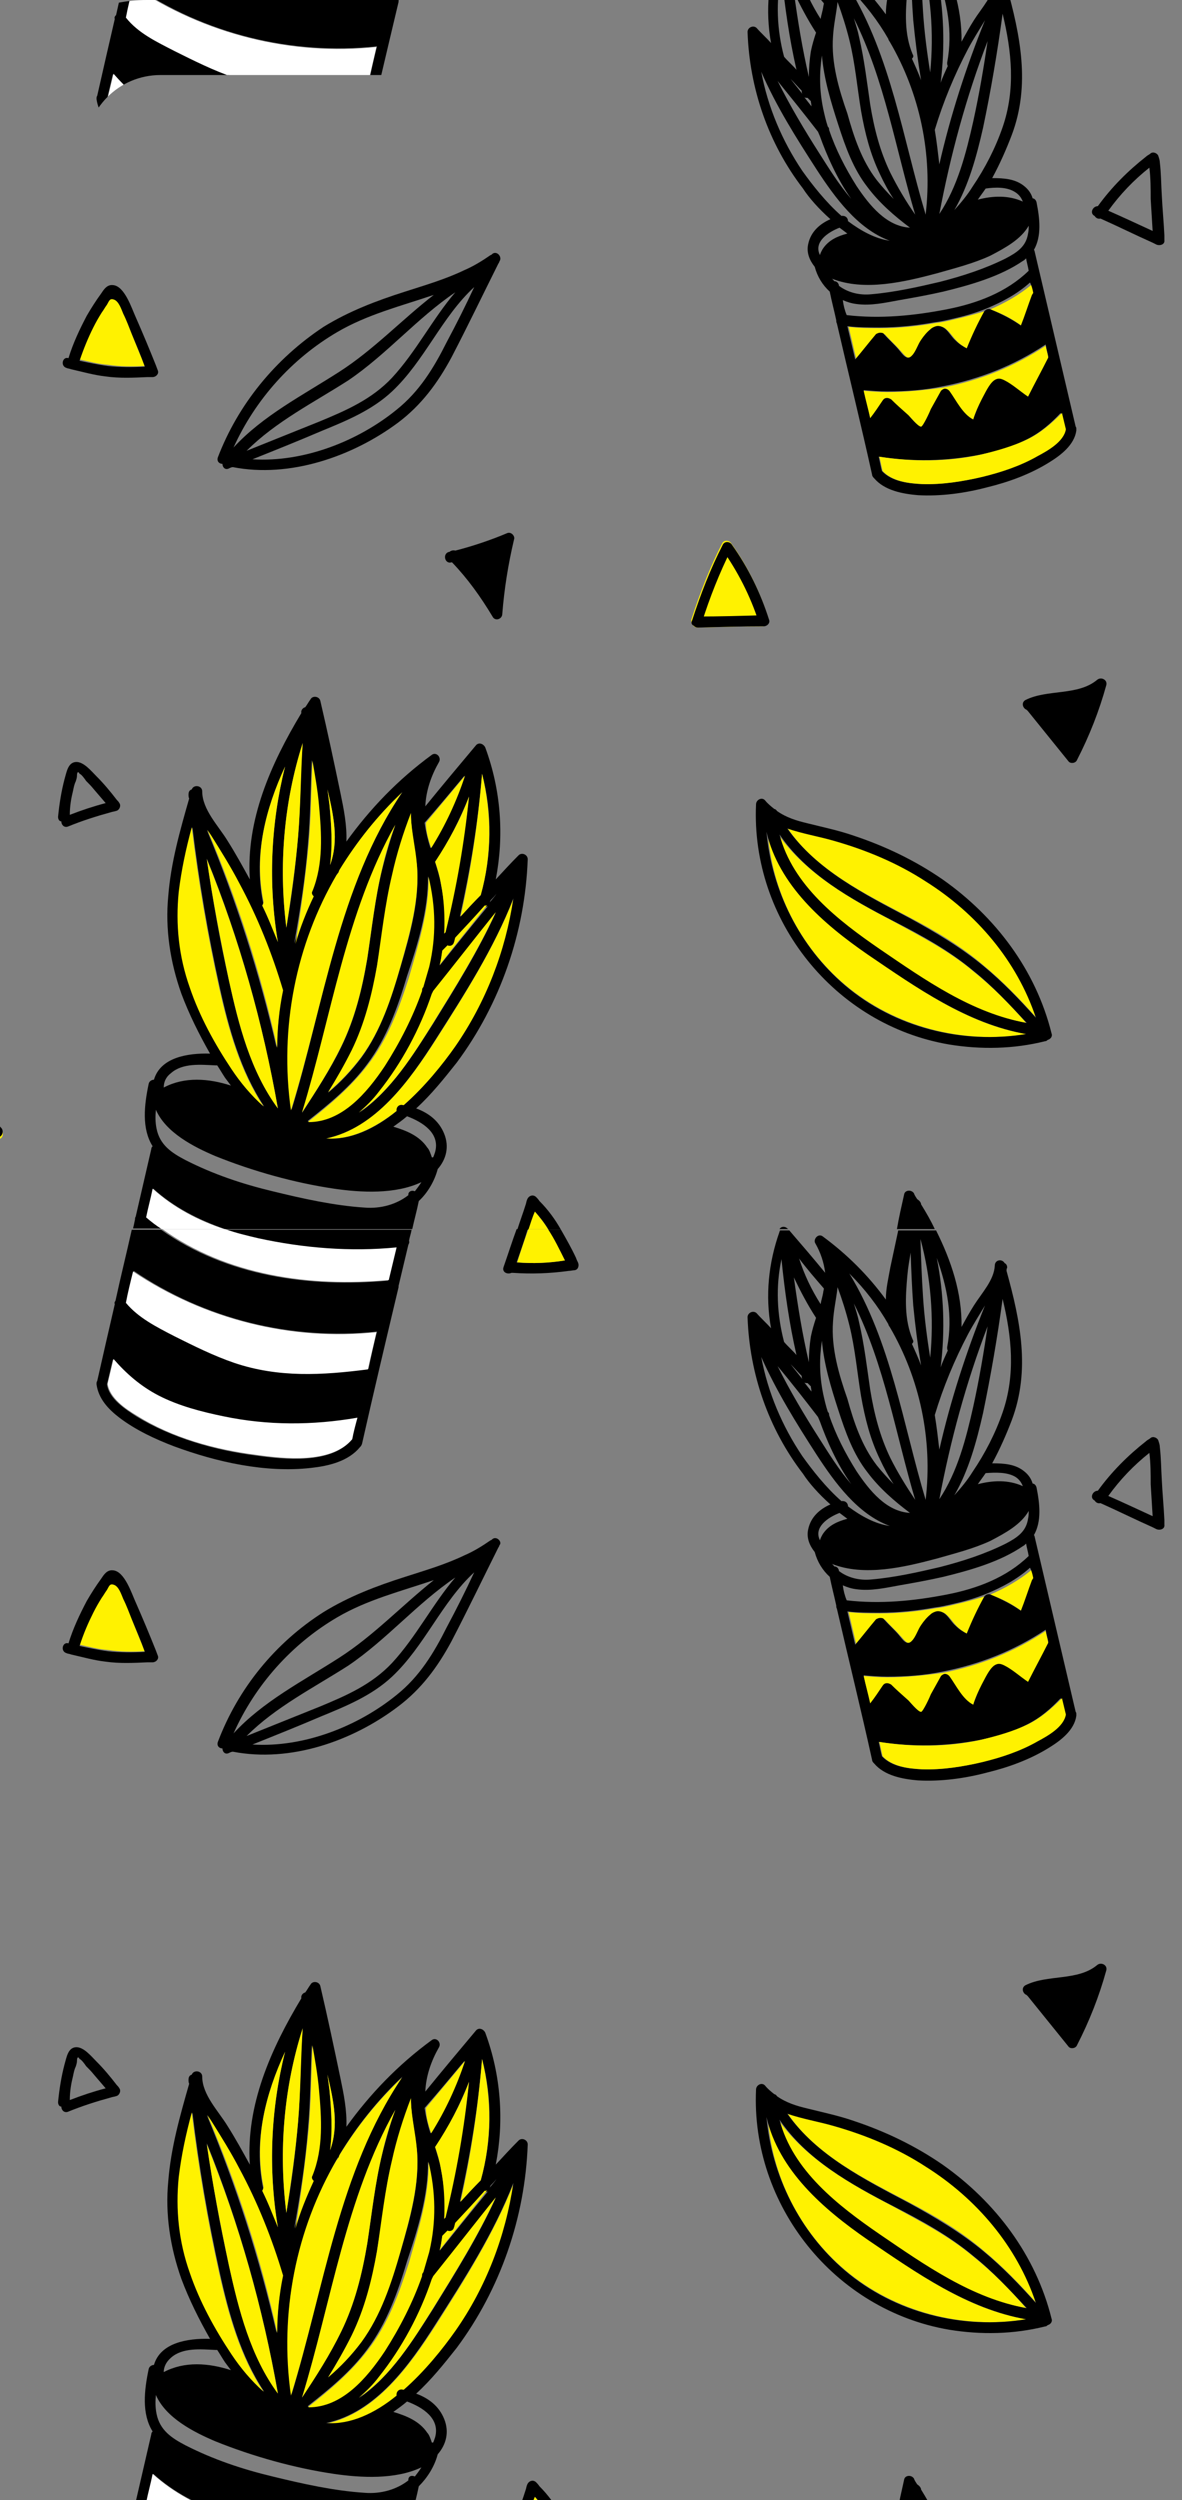 <?xml version="1.0" encoding="utf-8"?>
<!-- Generator: Adobe Illustrator 22.0.1, SVG Export Plug-In . SVG Version: 6.00 Build 0)  -->
<svg version="1.1" id="Layer_1" xmlns="http://www.w3.org/2000/svg" xmlns:xlink="http://www.w3.org/1999/xlink" x="0px" y="0px"
	 viewBox="0 0 181.2 383.2" style="enable-background:new 0 0 181.2 383.2;" xml:space="preserve">
<rect x="0" y="0" width="181.2" height="383.2" fill="#808080" stroke="none"/>
<style type="text/css">
	.st0{fill:url(#XMLID_278_);}
	.st1{fill:url(#XMLID_279_);}
	.st2{fill:url(#XMLID_280_);}
	.st3{fill:url(#XMLID_281_);}
	.st4{fill:#FCDEE0;}
	.st5{fill:url(#XMLID_295_);}
	.st6{fill:url(#XMLID_315_);}
	.st7{fill:url(#XMLID_316_);}
	.st8{fill:url(#XMLID_317_);}
	.st9{fill:#F15A29;}
	.st10{fill:#F47A42;}
	.st11{fill:url(#XMLID_319_);}
	.st12{fill:url(#XMLID_321_);}
	.st13{fill:url(#XMLID_322_);}
	.st14{fill:#27AAE1;}
	.st15{fill:#6DCFF6;}
	.st16{fill:url(#XMLID_323_);}
	.st17{fill:url(#XMLID_324_);}
	.st18{fill:url(#XMLID_334_);}
	.st19{fill:#67B4A7;}
	.st20{fill:#00A79D;}
	.st21{fill:url(#XMLID_335_);}
	.st22{clip-path:url(#XMLID_336_);}
	.st23{fill:#3FBC9D;}
	.st24{fill:#B5B5B5;}
	.st25{clip-path:url(#XMLID_346_);}
	.st26{fill:#F9B9B9;}
	.st27{fill:#FFFFFF;}
	.st28{clip-path:url(#XMLID_347_);}
	.st29{fill:#B0D235;}
	.st30{fill:#004126;}
	.st31{clip-path:url(#XMLID_349_);}
	.st32{fill:#23BBAB;}
	.st33{fill:#002E51;}
	.st34{clip-path:url(#XMLID_350_);}
	.st35{fill:#ED1848;}
	.st36{fill:#48484A;}
	.st37{clip-path:url(#XMLID_351_);}
	.st38{fill:#FFF200;}
	.st39{clip-path:url(#XMLID_352_);}
	.st40{fill:#4EC9F5;}
	.st41{clip-path:url(#XMLID_353_);}
	.st42{fill:#B2D235;}
	.st43{fill:#B7D433;}
</style>
<g id="XMLID_245_">
	<defs>
		<path id="XMLID_62_" d="M158.7,0H22.5C10.1,0,0,10.1,0,22.5v338.6c0,12.4,10.1,22.5,22.5,22.5h136.1c12.4,0,22.5-10.1,22.5-22.5
			V22.5C181.2,10.1,171.1,0,158.7,0z M71.8,23.4c0,6.3-5.1,11.5-11.5,11.5H24.6c-6.3,0-11.5-5.1-11.5-11.5V23
			c0-6.3,5.1-11.5,11.5-11.5h35.7c6.3,0,11.5,5.1,11.5,11.5V23.4z"/>
	</defs>
	<clipPath id="XMLID_278_">
		<use xlink:href="#XMLID_62_"  style="overflow:visible;"/>
	</clipPath>
	<g id="XMLID_5206_" style="clip-path:url(#XMLID_278_);">
		<g id="XMLID_242_">
			<path id="XMLID_6863_" class="st38" d="M0.2,173.2c-2.2-2.4-4.2-5-6.1-7.7c0,0,0,0,0,0c0.4-1-1-1.8-1.4-0.8
				c-1.4,3.3-3.1,6.4-5,9.5c-0.4,0.6,0.1,1.2,0.7,1.2c3.8,0.2,7.7,0,11.4-0.8C0.5,174.5,0.6,173.7,0.2,173.2z"/>
			<g id="XMLID_6944_">
				<path id="XMLID_6987_" class="st38" d="M81,188.4H84c-0.6-1-1.3-1.9-2.1-2.8C81.6,186.6,81.3,187.5,81,188.4z"/>
				<path id="XMLID_6988_" d="M82.2,183.5c-0.5-0.5-1.2-0.2-1.4,0.4c-0.1,0.2-0.1,0.4-0.2,0.7c-0.4,1.3-0.9,2.6-1.3,3.9H81
					c0.3-0.9,0.6-1.9,1-2.8c0.8,0.9,1.5,1.8,2.1,2.8H86c-0.9-1.6-2-3.1-3.3-4.4C82.5,183.8,82.3,183.6,82.2,183.5z"/>
				<path id="XMLID_6989_" class="st38" d="M50,174.5c3.7,0.3,7.5-1.6,10.8-4.2c0-0.5,0.4-1.1,1-0.9c0,0,0,0,0.1,0
					c3.2-2.8,6-6.2,7.9-9c4.7-6.8,7.7-14.5,8.9-22.6c-3,7.6-7.5,14.7-11.9,21.6C62.8,165.6,57.6,172.9,50,174.5z"/>
				<path id="XMLID_6992_" d="M67.1,179.2c1.3-1.5,1.8-3.4,1-5.4c-0.8-2-2.4-3.2-4.3-3.9c2.3-2.1,4.3-4.6,6.2-7
					c6.7-9,10.5-20,10.9-31.2c0-0.7-0.9-1.1-1.4-0.6c-1.2,1.2-2.3,2.4-3.5,3.7c1.3-6.7,0.8-13.7-1.6-20.2c-0.2-0.5-0.9-0.9-1.4-0.4
					c-2.6,3.1-5.2,6.2-7.8,9.4c0.1-2.4,0.9-4.7,2.1-6.8c0.4-0.7-0.4-1.6-1.1-1.1c-5.2,3.8-9.5,8.3-13.1,13.3c0.1-2.5-0.4-5-0.9-7.4
					c-1-4.8-2-9.5-3.1-14.2c-0.2-0.7-1.2-0.8-1.5-0.2c-0.3,0.4-0.5,0.8-0.8,1.2c-0.4,0.1-0.7,0.5-0.6,0.9
					c-4.7,7.8-8.5,16.4-7.9,25.5c-1.1-2-2.2-4-3.4-5.9c-1.4-2.3-3.9-4.8-3.9-7.6c0-0.9-1.3-1.1-1.6-0.3c-0.3,0.1-0.5,0.3-0.5,0.8
					c0,0.2,0,0.4,0.1,0.6c-1.4,4.9-2.8,9.8-3.2,14.9c-0.5,5.1,0.3,10.2,2,15c1.2,3.2,2.7,6.2,4.4,9.2c-3.5-0.1-7.6,0.6-8.6,4
					c-0.3,0-0.7,0.2-0.8,0.6c-0.7,3.3-1.1,6.9,0.6,9.6c-0.1,0.1-0.2,0.2-0.2,0.4c-0.8,3.5-1.6,6.9-2.4,10.4
					c-0.1,0.1-0.1,0.3-0.1,0.4c-0.1,0.5-0.2,1-0.3,1.4h4.5c-0.8-0.6-1.6-1.2-2.4-1.8c0.3-1.4,0.7-2.9,1-4.3c3.2,2.9,7,4.8,11,6.2
					h28.7c0.3-1.4,0.7-2.8,1-4.3C65.5,182.9,66.6,181.1,67.1,179.2z M66.7,176.6c-0.1,0.3-0.2,0.6-0.3,0.8c-0.1,0-0.2,0-0.2,0
					c-0.2-0.6-0.4-1.2-0.7-1.5c-1.2-1.8-3.2-2.6-5.2-3.2c0.7-0.5,1.4-1,2.1-1.6C64.8,172,67.5,173.7,66.7,176.6z M69.8,160.4
					c-1.9,2.7-4.7,6.2-7.9,9c0,0,0,0-0.1,0c-0.7-0.2-1.1,0.4-1,0.9c-3.3,2.7-7.1,4.5-10.8,4.2c7.6-1.6,12.8-8.9,16.8-15.2
					c4.4-6.9,8.9-13.9,11.9-21.6C77.5,145.8,74.5,153.6,69.8,160.4z M76,139.9c-2.7,5.9-6.2,11.5-9.6,17c-3,4.7-6.5,10.4-11.4,13.7
					c1.1-0.9,2.2-2,3.1-3.2c3.5-4.4,6.3-9.7,8.1-15c0-0.1,0.1-0.2,0.1-0.3C69.6,148,72.8,143.9,76,139.9z M67.4,148
					c0.2-0.7,0.3-1.5,0.4-2.2c0.3-0.3,0.5-0.5,0.8-0.8c0.4,0.1,0.9,0,1-0.5c0.1-0.2,0.1-0.5,0.2-0.7c1.5-1.6,3.1-3.2,4.6-4.8
					c0.1,0,0.2,0,0.4-0.1C72.3,141.9,69.9,144.9,67.4,148z M75.1,138.3c0-0.1,0.1-0.2,0.1-0.3c0.3-0.3,0.6-0.6,0.9-1
					C75.8,137.5,75.4,137.9,75.1,138.3C75.1,138.3,75.1,138.3,75.1,138.3z M73.9,118.6c1.6,6.1,1.5,12.5-0.2,18.6
					c-1.1,1.1-2.1,2.2-3.2,3.3C72.1,133.3,73.3,126,73.9,118.6z M68.3,142.9c-0.1,0.1-0.1,0.1-0.2,0.2c0.2-2.5,0-5.1-0.5-7.6
					c-0.2-1.2-0.6-2.3-0.9-3.4c2.1-3.1,3.8-6.5,5.2-10C71.1,129.1,69.9,136.1,68.3,142.9z M71.2,118.9c-1.2,3.9-3,7.6-5.2,11.1
					c-0.4-1.2-0.7-2.5-0.9-3.8c0,0,0,0,0-0.1C67.2,123.7,69.2,121.3,71.2,118.9z M65.6,134.3c1.1,4.6,1.2,9.1,0.1,13.8
					c-0.2,1.1-0.5,2.1-0.9,3.1c0,0,0,0,0,0c-0.2,0.2-0.2,0.4-0.2,0.6c-1.4,4.1-3.3,7.9-5.7,11.5c-2.7,4.2-6.5,8.6-11.7,8.6
					c0,0,0-0.1,0-0.1c3.3-2.6,6.6-5.3,9.1-8.7c3-4,4.7-8.8,6.1-13.5C64,144.8,65.7,139.5,65.6,134.3z M46.3,170.6
					c4.5-14.7,6.7-30.6,14.3-44.1c-0.8,2.2-1.4,4.4-2,6.7c-1.1,4.5-1.6,9.2-2.3,13.8c-0.8,4.7-1.9,9.2-4,13.5
					C50.6,164,48.4,167.3,46.3,170.6z M63,125.3c0.1,2.4,0.6,4.8,0.9,7.2c0.5,5.3-1,10.6-2.5,15.7c-1.4,4.8-3,9.8-6,13.9
					c-1.5,2-3.2,3.8-5.1,5.4c1.3-2.1,2.5-4.2,3.6-6.4c2-4.1,3.2-8.5,3.9-13c0.8-4.6,1.2-9.2,2.3-13.8c0.7-3.2,1.8-6.4,2.9-9.5
					C63,124.8,63,125,63,125.3z M52,133.6c0-0.1,0.1-0.2,0.1-0.3c2.6-4.3,5.8-8.3,9.6-11.9c-9.8,14.4-12,32.3-17,48.7
					c-1.9-12.7,0.8-25.5,7.1-36.3C51.9,133.8,52,133.7,52,133.6z M50.6,132.6c0.4-3.1,0.2-6.2-0.1-9.3c-0.1-0.8-0.2-1.5-0.3-2.3
					C51.1,124.9,52,128.8,50.6,132.6z M47.2,129.5c0.4-4.3,0.4-8.7,0.6-13c0.4,2.2,0.8,4.5,1,6.8c0.4,4.4,0.7,9-1,13.2
					c-0.2,0.4,0,0.7,0.2,0.8c-1.1,2.4-2.1,4.8-2.9,7.3C46,139.6,46.8,134.6,47.2,129.5z M46.4,113.9c-0.4,4.8-0.3,9.6-0.7,14.3
					c-0.4,4.7-1,9.3-1.8,14C42.7,132.7,43.5,123,46.4,113.9z M43.7,117.5c-2.2,8.8-2.6,17.9-1.1,26.9c-0.7-1.9-1.5-3.7-2.4-5.6
					c0.1-0.2,0.2-0.4,0.1-0.6C38.9,131,40.7,124,43.7,117.5z M32.3,128.1c1.6,2.4,3,4.8,4.3,7.3c2.8,5.2,5,10.7,6.7,16.3
					c0,0,0,0.1,0,0.1c-0.5,2.9-0.8,5.9-0.9,8.8c-2.6-11.4-6.2-22.6-10.7-33.4C31.9,127.5,32.1,127.8,32.3,128.1z M42.6,169.9
					c-4.2-5.7-6-12.7-7.5-19.6c-1.4-6.2-2.5-12.4-3.4-18.7C36.7,143.9,40.3,156.8,42.6,169.9z M29.2,151.4
					c-1.7-4.7-2.2-9.7-1.7-14.7c0.3-3.4,1.1-6.7,2-9.9c1,8.3,2.4,16.5,4.2,24.6c1.4,6.3,3.2,12.8,6.8,18.2c-1.9-1.6-3.5-3.6-4.9-5.7
					C33,160,30.7,155.8,29.2,151.4z M26.2,164.5c1.8-1.6,4.6-1.3,6.8-1.2c0.1,0,0.2,0,0.3,0c0.4,0.6,0.8,1.3,1.2,1.9
					c0.3,0.4,0.6,0.8,0.9,1.2c-3.4-1.1-7.1-1.4-10.3,0.3C25.1,165.9,25.4,165.1,26.2,164.5z M62.6,183c0,0.1,0,0.1,0,0.2
					c-1.8,1.4-4.2,2.1-6.7,1.9c-4.7-0.3-9.6-1.4-14.1-2.5c-4.6-1.1-9.1-2.6-13.4-4.8c-2.1-1.1-3.9-2.3-4.4-4.8
					c-0.2-1-0.2-1.9-0.1-2.9c1.5,3.5,5.8,5.7,9.1,7.1c5.7,2.3,12.1,4.1,18.2,5c4.1,0.6,9.4,0.9,13.4-1c-0.3,0.5-0.7,1-1,1.4
					C63.1,182.4,62.7,182.6,62.6,183z"/>
				<path id="XMLID_7013_" class="st38" d="M73.7,137.2c1.7-6.1,1.7-12.5,0.2-18.6c-0.6,7.4-1.7,14.7-3.3,21.9
					C71.6,139.4,72.6,138.3,73.7,137.2z"/>
				<path id="XMLID_7014_" class="st38" d="M66.1,130c2.2-3.5,3.9-7.2,5.2-11.1c-2,2.4-4,4.8-6,7.2c0,0,0,0,0,0.1
					C65.3,127.5,65.7,128.8,66.1,130z"/>
				<path id="XMLID_7015_" class="st38" d="M67.6,135.5c0.5,2.5,0.6,5.1,0.5,7.6c0.1-0.1,0.1-0.1,0.2-0.2c1.7-6.9,2.9-13.8,3.6-20.8
					c-1.3,3.5-3.1,6.8-5.2,10C67.1,133.2,67.4,134.3,67.6,135.5z"/>
				<path id="XMLID_7016_" class="st38" d="M69.8,143.7c-0.1,0.2-0.1,0.5-0.2,0.7c-0.1,0.5-0.6,0.7-1,0.5c-0.3,0.3-0.5,0.5-0.8,0.8
					c-0.1,0.7-0.2,1.5-0.4,2.2c2.4-3.1,4.9-6.1,7.3-9.2c-0.1,0.1-0.2,0.1-0.4,0.1C72.8,140.5,71.3,142.1,69.8,143.7z"/>
				<path id="XMLID_7017_" class="st38" d="M56.4,163.2c-2.6,3.4-5.8,6.1-9.1,8.7c0,0,0,0,0,0.1c5.1,0,8.9-4.4,11.7-8.6
					c2.3-3.6,4.3-7.5,5.7-11.5c0-0.2,0-0.4,0.2-0.6c0,0,0,0,0,0c0.3-1,0.6-2.1,0.9-3.1c1.1-4.7,1-9.2-0.1-13.8
					c0.1,5.2-1.6,10.5-3,15.4C61.2,154.5,59.5,159.2,56.4,163.2z"/>
				<path id="XMLID_7018_" class="st38" d="M57.8,148c-0.8,4.5-1.9,8.9-3.9,13c-1.1,2.2-2.3,4.3-3.6,6.4c1.9-1.6,3.6-3.4,5.1-5.4
					c3-4.1,4.6-9,6-13.9c1.4-5,3-10.4,2.5-15.7c-0.2-2.4-0.8-4.8-0.9-7.2c0-0.2,0-0.4,0-0.6c-1.2,3.1-2.2,6.3-2.9,9.5
					C59,138.7,58.5,143.4,57.8,148z"/>
				<path id="XMLID_7019_" class="st38" d="M66.2,152.3c-1.8,5.4-4.6,10.6-8.1,15c-0.9,1.2-2,2.3-3.1,3.2c4.9-3.2,8.4-8.9,11.4-13.7
					c3.4-5.5,6.9-11.1,9.6-17c-3.2,4-6.4,8.1-9.6,12.1C66.3,152.1,66.3,152.2,66.2,152.3z"/>
				<path id="XMLID_7020_" class="st27" d="M22.4,186.6c0.8,0.7,1.6,1.3,2.4,1.8h9.6c-4-1.3-7.8-3.3-11-6.2
					C23.1,183.7,22.7,185.1,22.4,186.6z"/>
				<path id="XMLID_7021_" class="st38" d="M56.3,146.9c0.7-4.6,1.2-9.3,2.3-13.8c0.5-2.3,1.2-4.5,2-6.7
					c-7.6,13.5-9.8,29.4-14.3,44.1c2.2-3.3,4.3-6.6,6-10.1C54.4,156.1,55.5,151.6,56.3,146.9z"/>
				<path id="XMLID_7022_" class="st38" d="M44.6,170.2c5.1-16.4,7.3-34.3,17-48.7c-3.7,3.5-6.9,7.5-9.6,11.9c0,0.1-0.1,0.2-0.1,0.3
					c-0.1,0.2-0.2,0.3-0.3,0.4C45.4,144.7,42.8,157.5,44.6,170.2z"/>
				<path id="XMLID_7023_" class="st38" d="M50.6,132.6c1.4-3.8,0.5-7.8-0.4-11.6c0.1,0.8,0.2,1.5,0.3,2.3
					C50.8,126.4,51,129.6,50.6,132.6z"/>
				<path id="XMLID_7024_" class="st38" d="M48.1,137.4c-0.2-0.2-0.4-0.5-0.2-0.8c1.7-4.2,1.4-8.8,1-13.2c-0.2-2.3-0.6-4.5-1-6.8
					c-0.2,4.3-0.2,8.7-0.6,13c-0.5,5.1-1.2,10.1-2,15.1C46,142.2,47,139.7,48.1,137.4z"/>
				<path id="XMLID_7025_" class="st38" d="M43.9,142.2c0.7-4.6,1.4-9.3,1.8-14c0.4-4.8,0.4-9.6,0.7-14.3
					C43.5,123,42.7,132.7,43.9,142.2z"/>
				<path id="XMLID_7026_" class="st38" d="M43.4,151.8C43.4,151.8,43.4,151.8,43.4,151.8c-1.7-5.7-3.9-11.2-6.7-16.4
					c-1.3-2.5-2.8-4.9-4.3-7.3c-0.2-0.3-0.4-0.6-0.6-0.9c4.6,10.8,8.2,22,10.7,33.4C42.5,157.7,42.8,154.7,43.4,151.8z"/>
				<path id="XMLID_7027_" class="st38" d="M40.2,138.8c0.9,1.8,1.6,3.7,2.4,5.6c-1.5-8.9-1.1-18.1,1.1-26.9
					c-3,6.5-4.8,13.5-3.3,20.7C40.4,138.5,40.3,138.7,40.2,138.8z"/>
				<path id="XMLID_7028_" class="st38" d="M35.1,150.3c1.5,6.8,3.3,13.9,7.5,19.6c-2.3-13.1-5.9-25.9-10.9-38.2
					C32.6,137.9,33.8,144.1,35.1,150.3z"/>
				<path id="XMLID_7029_" class="st38" d="M40.4,169.6c-3.6-5.4-5.4-11.9-6.8-18.2c-1.8-8.1-3.2-16.3-4.2-24.6
					c-0.9,3.3-1.6,6.6-2,9.9c-0.5,5,0,9.9,1.7,14.7c1.5,4.4,3.8,8.6,6.4,12.5C36.9,166,38.5,167.9,40.4,169.6z"/>
				<path id="XMLID_7032_" d="M10.4,126.7c2.2-0.9,4.4-1.6,6.6-2.2c0.3-0.1,0.5-0.1,0.8-0.2c0.5-0.1,0.8-0.8,0.5-1.2
					c-0.1-0.2-0.3-0.4-0.4-0.5c-1-1.3-2-2.5-3.1-3.6c-0.8-0.8-2-2.3-3.2-2.2c-1.2,0.1-1.4,1.6-1.7,2.6c-0.5,1.9-0.8,3.8-1,5.8
					c0,0.4,0.2,0.7,0.5,0.7C9.4,126.4,9.8,126.9,10.4,126.7z M11.2,121.2c0.1-0.5,0.2-1,0.4-1.4c0.1-0.3,0.2-0.6,0.2-0.9
					c0-0.6,0.2-0.7,0.4-0.3c0.3,0.1,0.8,0.8,1,1.1c0.4,0.4,0.8,0.8,1.2,1.3c0.6,0.7,1.2,1.4,1.8,2.1c-1.9,0.5-3.7,1.1-5.5,1.8
					C10.7,123.6,10.9,122.4,11.2,121.2z"/>
				<path id="XMLID_7037_" d="M75.5,38.9c-0.1,0.1-0.2,0.2-0.3,0.2c-1.3,0.9-2.6,1.7-4,2.3c-2.9,1.4-6,2.3-9.1,3.3
					c-4.4,1.4-8.6,3-12.5,5.4C42.2,55,36.5,62,33.4,70.1c-0.2,0.6,0.2,1,0.7,1c0,0.5,0.4,1,1,0.7c0.2-0.1,0.4-0.2,0.6-0.2h0
					C44.4,73.3,54,70,61,64.8c3.6-2.7,6.1-6.1,8.2-10c2.5-4.8,4.8-9.6,7.2-14.4c0.1-0.1,0.1-0.2,0.2-0.4
					C77,39.4,76.2,38.4,75.5,38.9z M69.8,44.8c-3.5,4.1-6,9.1-9.7,13.1c-3.1,3.3-7,5-11.1,6.7c-3.7,1.5-7.5,3-11.2,4.5
					c4.5-4.5,10.3-7.4,15.6-10.8C59.3,54.3,63.9,48.8,69.8,44.8z M51.7,50.9c4.6-2.7,9.8-4,14.8-5.7C61.6,49,57.3,53.6,52,57
					c-5.6,3.6-11.7,6.7-16.2,11.6C39.1,61.3,44.7,55,51.7,50.9z M68.5,52.4c-2,4-4.2,7.6-7.7,10.4c-5.9,4.8-14.2,8.1-22.1,7.6
					c3.5-1.4,7-2.8,10.5-4.3c3.9-1.6,7.8-3.2,10.9-6.1c5-4.7,7.6-11.4,12.6-16C71.4,46.8,70,49.6,68.5,52.4z"/>
				<path id="XMLID_7042_" d="M17.6,2.9c-0.9,3.9-1.8,7.8-2.7,11.8c-0.1,0.1-0.1,0.3-0.1,0.4c0,0,0,0.1,0,0.1c0,0,0,0,0,0
					c0.3,2.2,1.8,3.8,3.5,5.1c2.5,1.9,5.5,3.3,8.4,4.4c6.5,2.4,14,4.1,21,3.3c2.7-0.3,5.7-1,7.5-3.2c0.1-0.1,0.2-0.2,0.3-0.5
					c1.8-8,3.7-16,5.6-24c0-0.1,0-0.1,0-0.2c0.5-2.1,1-4.2,1.5-6.3c0.1-0.2,0.2-0.4,0.1-0.6C62.8-7.4,63-8,63.1-8.6H34.4
					c1.7,0.6,3.4,1,5.1,1.4C46.5-5.7,53.7-5,60.8-5.7c-0.4,1.7-0.8,3.3-1.2,5C47.5,0.4,34.8-1.4,24.8-8.6h-4.5
					c-0.8,3.6-1.7,7.2-2.5,10.9C17.6,2.5,17.5,2.7,17.6,2.9z M53.9,23.7c-3.2,3.8-10.4,3-14.7,2.4c-6.3-0.8-12.9-2.7-18.3-6
					c-1.7-1.1-4.2-2.7-4.5-4.9c0.3-1.3,0.6-2.5,0.9-3.8c2,2.3,4.2,4.2,6.9,5.6c3.1,1.6,6.6,2.5,10,3.2c6.7,1.3,13.6,1.4,20.4,0.3
					C54.4,21.5,54.2,22.6,53.9,23.7z M20.5-2.2C31.4,5.2,44.7,8.5,57.8,7.1c-0.5,1.9-0.9,3.8-1.3,5.7c-6.9,0.9-13.7,1.3-20.5-1
					c-3.2-1.1-6.2-2.6-9.2-4.1c-2.7-1.4-5.5-2.7-7.3-5.2C19.7,1,20.1-0.6,20.5-2.2z"/>
				<path id="XMLID_7045_" class="st27" d="M26.7,7.8c3,1.5,6,3,9.2,4.1c6.8,2.3,13.5,1.9,20.5,1c0.4-1.9,0.9-3.8,1.3-5.7
					c-13.1,1.4-26.4-2-37.3-9.3c-0.4,1.6-0.8,3.2-1.1,4.8C21.2,5.1,24,6.4,26.7,7.8z"/>
				<path id="XMLID_7046_" class="st27" d="M34.3,20.1c-3.4-0.7-6.9-1.6-10-3.2c-2.7-1.4-4.9-3.3-6.9-5.6c-0.3,1.3-0.6,2.5-0.9,3.8
					c0.3,2.2,2.8,3.9,4.5,4.9c5.4,3.4,12,5.2,18.3,6c4.3,0.6,11.5,1.4,14.7-2.4c0.2-1.1,0.5-2.2,0.8-3.3
					C47.9,21.5,41,21.5,34.3,20.1z"/>
				<path id="XMLID_7047_" class="st38" d="M22.2,56.1c-0.7-1.7-1.4-3.3-2-5c-0.4-1-0.8-2.1-1.3-3.1c-0.3-0.7-0.7-1.9-1.5-2.2
					c-0.6-0.2-0.7,0.3-1,0.8c-0.3,0.4-0.5,0.8-0.8,1.2c-0.5,0.7-0.9,1.5-1.3,2.3c-0.8,1.6-1.5,3.3-2.1,5c1.4,0.3,2.8,0.7,4.3,0.8
					C18.4,56.2,20.3,56.2,22.2,56.1z"/>
				<path id="XMLID_7050_" d="M10.2,56.4c0.2,0.1,0.5,0.1,0.7,0.2c1.8,0.4,3.5,0.9,5.3,1.1c2.1,0.3,4.3,0.2,6.4,0.1
					c0.3,0,0.5,0,0.8,0c0.5,0,1-0.5,0.8-1c-0.1-0.3-0.2-0.5-0.3-0.8c-1-2.5-2-4.9-3.1-7.4c-0.6-1.3-1.7-4.8-3.5-4.9
					c-0.9-0.1-1.4,0.7-1.8,1.3c-0.8,1.1-1.5,2.2-2.2,3.4c-1.1,2.1-2.1,4.2-2.8,6.5C9.6,54.6,9.2,56.1,10.2,56.4z M14.3,50.2
					c0.4-0.8,0.8-1.5,1.3-2.3c0.3-0.4,0.5-0.8,0.8-1.2c0.3-0.5,0.4-1,1-0.8c0.8,0.2,1.2,1.5,1.5,2.2c0.5,1,0.9,2.1,1.3,3.1
					c0.7,1.7,1.4,3.3,2,5c-1.9,0.1-3.8,0.1-5.7-0.1c-1.4-0.2-2.9-0.5-4.3-0.8C12.8,53.5,13.5,51.8,14.3,50.2z"/>
			</g>
			<g id="XMLID_248_">
				<path id="XMLID_4697_" class="st38" d="M81,385.4H84c-0.6-1-1.3-1.9-2.1-2.8C81.6,383.5,81.3,384.5,81,385.4z"/>
				<path id="XMLID_4693_" d="M82.2,380.5c-0.5-0.5-1.2-0.2-1.4,0.4c-0.1,0.2-0.1,0.4-0.2,0.7c-0.4,1.3-0.9,2.6-1.3,3.9H81
					c0.3-0.9,0.6-1.9,1-2.8c0.8,0.9,1.5,1.8,2.1,2.8H86c-0.9-1.6-2-3.1-3.3-4.4C82.5,380.8,82.3,380.6,82.2,380.5z"/>
				<path id="XMLID_4692_" class="st38" d="M50,371.5c3.7,0.3,7.5-1.6,10.8-4.2c0-0.5,0.4-1.1,1-0.9c0,0,0,0,0.1,0
					c3.2-2.8,6-6.2,7.9-9c4.7-6.8,7.7-14.5,8.9-22.6c-3,7.6-7.5,14.7-11.9,21.6C62.8,362.6,57.6,369.9,50,371.5z"/>
				<path id="XMLID_4647_" d="M67.1,376.2c1.3-1.5,1.8-3.4,1-5.4c-0.8-2-2.4-3.2-4.3-3.9c2.3-2.1,4.3-4.6,6.2-7
					c6.7-9,10.5-20,10.9-31.2c0-0.7-0.9-1.1-1.4-0.6c-1.2,1.2-2.3,2.4-3.5,3.7c1.3-6.7,0.8-13.7-1.6-20.2c-0.2-0.5-0.9-0.9-1.4-0.4
					c-2.6,3.1-5.2,6.2-7.8,9.4c0.1-2.4,0.9-4.7,2.1-6.8c0.4-0.7-0.4-1.6-1.1-1.1c-5.2,3.8-9.5,8.3-13.1,13.3c0.1-2.5-0.4-5-0.9-7.4
					c-1-4.8-2-9.5-3.1-14.2c-0.2-0.7-1.2-0.8-1.5-0.2c-0.3,0.4-0.5,0.8-0.8,1.2c-0.4,0.1-0.7,0.5-0.6,0.9
					c-4.7,7.8-8.5,16.4-7.9,25.5c-1.1-2-2.2-4-3.4-5.9c-1.4-2.3-3.9-4.8-3.9-7.6c0-0.9-1.3-1.1-1.6-0.3c-0.3,0.1-0.5,0.3-0.5,0.8
					c0,0.2,0,0.4,0.1,0.6c-1.4,4.9-2.8,9.8-3.2,14.9c-0.5,5.1,0.3,10.2,2,15c1.2,3.2,2.7,6.2,4.4,9.2c-3.5-0.1-7.6,0.6-8.6,4
					c-0.3,0-0.7,0.2-0.8,0.6c-0.7,3.3-1.1,6.9,0.6,9.6c-0.1,0.1-0.2,0.2-0.2,0.4c-0.8,3.5-1.6,6.9-2.4,10.4
					c-0.1,0.1-0.1,0.3-0.1,0.4c-0.1,0.5-0.2,1-0.3,1.4h4.5c-0.8-0.6-1.6-1.2-2.4-1.8c0.3-1.4,0.7-2.9,1-4.3c3.2,2.9,7,4.8,11,6.2
					h28.7c0.3-1.4,0.7-2.8,1-4.3C65.5,379.8,66.6,378.1,67.1,376.2z M66.7,373.6c-0.1,0.3-0.2,0.6-0.3,0.8c-0.1,0-0.2,0-0.2,0
					c-0.2-0.6-0.4-1.2-0.7-1.5c-1.2-1.8-3.2-2.6-5.2-3.2c0.7-0.5,1.4-1,2.1-1.6C64.8,369,67.5,370.7,66.7,373.6z M69.8,357.3
					c-1.9,2.7-4.7,6.2-7.9,9c0,0,0,0-0.1,0c-0.7-0.2-1.1,0.4-1,0.9c-3.3,2.7-7.1,4.5-10.8,4.2c7.6-1.6,12.8-8.9,16.8-15.2
					c4.4-6.9,8.9-13.9,11.9-21.6C77.5,342.8,74.5,350.6,69.8,357.3z M76,336.9c-2.7,5.9-6.2,11.5-9.6,17c-3,4.7-6.5,10.4-11.4,13.7
					c1.1-0.9,2.2-2,3.1-3.2c3.5-4.4,6.3-9.7,8.1-15c0-0.1,0.1-0.2,0.1-0.3C69.6,345,72.8,340.9,76,336.9z M67.4,345
					c0.2-0.7,0.3-1.5,0.4-2.2c0.3-0.3,0.5-0.5,0.8-0.8c0.4,0.1,0.9,0,1-0.5c0.1-0.2,0.1-0.5,0.2-0.7c1.5-1.6,3.1-3.2,4.6-4.8
					c0.1,0,0.2,0,0.4-0.1C72.3,338.9,69.9,341.9,67.4,345z M75.1,335.3c0-0.1,0.1-0.2,0.1-0.3c0.3-0.3,0.6-0.6,0.9-1
					C75.8,334.5,75.4,334.9,75.1,335.3C75.1,335.3,75.1,335.3,75.1,335.3z M73.9,315.6c1.6,6.1,1.5,12.5-0.2,18.6
					c-1.1,1.1-2.1,2.2-3.2,3.3C72.1,330.3,73.3,323,73.9,315.6z M68.3,339.9c-0.1,0.1-0.1,0.1-0.2,0.2c0.2-2.5,0-5.1-0.5-7.6
					c-0.2-1.2-0.6-2.3-0.9-3.4c2.1-3.1,3.8-6.5,5.2-10C71.1,326.1,69.9,333.1,68.3,339.9z M71.2,315.9c-1.2,3.9-3,7.6-5.2,11.1
					c-0.4-1.2-0.7-2.5-0.9-3.8c0,0,0,0,0-0.1C67.2,320.7,69.2,318.3,71.2,315.9z M65.6,331.3c1.1,4.6,1.2,9.1,0.1,13.8
					c-0.2,1.1-0.5,2.1-0.9,3.1c0,0,0,0,0,0c-0.2,0.2-0.2,0.4-0.2,0.6c-1.4,4.1-3.3,7.9-5.7,11.5c-2.7,4.2-6.5,8.6-11.7,8.6
					c0,0,0-0.1,0-0.1c3.3-2.6,6.6-5.3,9.1-8.7c3-4,4.7-8.8,6.1-13.5C64,341.8,65.7,336.5,65.6,331.3z M46.3,367.5
					c4.5-14.7,6.7-30.6,14.3-44.1c-0.8,2.2-1.4,4.4-2,6.7c-1.1,4.5-1.6,9.2-2.3,13.8c-0.8,4.7-1.9,9.2-4,13.5
					C50.6,360.9,48.4,364.3,46.3,367.5z M63,322.2c0.1,2.4,0.6,4.8,0.9,7.2c0.5,5.3-1,10.6-2.5,15.7c-1.4,4.8-3,9.8-6,13.9
					c-1.5,2-3.2,3.8-5.1,5.4c1.3-2.1,2.5-4.2,3.6-6.4c2-4.1,3.2-8.5,3.9-13c0.8-4.6,1.2-9.2,2.3-13.8c0.7-3.2,1.8-6.4,2.9-9.5
					C63,321.8,63,322,63,322.2z M52,330.5c0-0.1,0.1-0.2,0.1-0.3c2.6-4.3,5.8-8.3,9.6-11.9c-9.8,14.4-12,32.3-17,48.7
					c-1.9-12.7,0.8-25.5,7.1-36.3C51.9,330.8,52,330.7,52,330.5z M50.6,329.6c0.4-3.1,0.2-6.2-0.1-9.3c-0.1-0.8-0.2-1.5-0.3-2.3
					C51.1,321.9,52,325.8,50.6,329.6z M47.2,326.5c0.4-4.3,0.4-8.7,0.6-13c0.4,2.2,0.8,4.5,1,6.8c0.4,4.4,0.7,9-1,13.2
					c-0.2,0.4,0,0.7,0.2,0.8c-1.1,2.4-2.1,4.8-2.9,7.3C46,336.6,46.8,331.6,47.2,326.5z M46.4,310.9c-0.4,4.8-0.3,9.6-0.7,14.3
					c-0.4,4.7-1,9.3-1.8,14C42.7,329.7,43.5,320,46.4,310.9z M43.7,314.5c-2.2,8.8-2.6,17.9-1.1,26.9c-0.7-1.9-1.5-3.7-2.4-5.6
					c0.1-0.2,0.2-0.4,0.1-0.6C38.9,328,40.7,321,43.7,314.5z M32.3,325.1c1.6,2.4,3,4.8,4.3,7.3c2.8,5.2,5,10.7,6.7,16.3
					c0,0,0,0.1,0,0.1c-0.5,2.9-0.8,5.9-0.9,8.8c-2.6-11.4-6.2-22.6-10.7-33.4C31.9,324.5,32.1,324.8,32.3,325.1z M42.6,366.8
					c-4.2-5.7-6-12.7-7.5-19.6c-1.4-6.2-2.5-12.4-3.4-18.7C36.7,340.9,40.3,353.8,42.6,366.8z M29.2,348.4
					c-1.7-4.7-2.2-9.7-1.7-14.7c0.3-3.4,1.1-6.7,2-9.9c1,8.3,2.4,16.5,4.2,24.6c1.4,6.3,3.2,12.8,6.8,18.2c-1.9-1.6-3.5-3.6-4.9-5.7
					C33,357,30.7,352.8,29.2,348.4z M26.2,361.4c1.8-1.6,4.6-1.3,6.8-1.2c0.1,0,0.2,0,0.3,0c0.4,0.6,0.8,1.3,1.2,1.9
					c0.3,0.4,0.6,0.8,0.9,1.2c-3.4-1.1-7.1-1.4-10.3,0.3C25.1,362.9,25.4,362.1,26.2,361.4z M62.6,380c0,0.1,0,0.1,0,0.2
					c-1.8,1.4-4.2,2.1-6.7,1.9c-4.7-0.3-9.6-1.4-14.1-2.5c-4.6-1.1-9.1-2.6-13.4-4.8c-2.1-1.1-3.9-2.3-4.4-4.8
					c-0.2-1-0.2-1.9-0.1-2.9c1.5,3.5,5.8,5.7,9.1,7.1c5.7,2.3,12.1,4.1,18.2,5c4.1,0.6,9.4,0.9,13.4-1c-0.3,0.5-0.7,1-1,1.4
					C63.1,379.4,62.7,379.5,62.6,380z"/>
				<path id="XMLID_4644_" class="st38" d="M73.7,334.2c1.7-6.1,1.7-12.5,0.2-18.6c-0.6,7.4-1.7,14.7-3.3,21.9
					C71.6,336.4,72.6,335.3,73.7,334.2z"/>
				<path id="XMLID_4643_" class="st38" d="M66.1,327c2.2-3.5,3.9-7.2,5.2-11.1c-2,2.4-4,4.8-6,7.2c0,0,0,0,0,0.1
					C65.3,324.5,65.7,325.8,66.1,327z"/>
				<path id="XMLID_4642_" class="st38" d="M67.6,332.5c0.5,2.5,0.6,5.1,0.5,7.6c0.1-0.1,0.1-0.1,0.2-0.2c1.7-6.9,2.9-13.8,3.6-20.8
					c-1.3,3.5-3.1,6.8-5.2,10C67.1,330.2,67.4,331.3,67.6,332.5z"/>
				<path id="XMLID_4641_" class="st38" d="M69.8,340.7c-0.1,0.2-0.1,0.5-0.2,0.7c-0.1,0.5-0.6,0.7-1,0.5c-0.3,0.3-0.5,0.5-0.8,0.8
					c-0.1,0.7-0.2,1.5-0.4,2.2c2.4-3.1,4.9-6.1,7.3-9.2c-0.1,0.1-0.2,0.1-0.4,0.1C72.8,337.5,71.3,339.1,69.8,340.7z"/>
				<path id="XMLID_4638_" class="st38" d="M56.4,360.2c-2.6,3.4-5.8,6.1-9.1,8.7c0,0,0,0,0,0.1c5.1,0,8.9-4.4,11.7-8.6
					c2.3-3.6,4.3-7.5,5.7-11.5c0-0.2,0-0.4,0.2-0.6c0,0,0,0,0,0c0.3-1,0.6-2.1,0.9-3.1c1.1-4.7,1-9.2-0.1-13.8
					c0.1,5.2-1.6,10.5-3,15.4C61.2,351.5,59.5,356.2,56.4,360.2z"/>
				<path id="XMLID_4576_" class="st38" d="M57.8,345c-0.8,4.5-1.9,8.9-3.9,13c-1.1,2.2-2.3,4.3-3.6,6.4c1.9-1.6,3.6-3.4,5.1-5.4
					c3-4.1,4.6-9,6-13.9c1.4-5,3-10.4,2.5-15.7c-0.2-2.4-0.8-4.8-0.9-7.2c0-0.2,0-0.4,0-0.6c-1.2,3.1-2.2,6.3-2.9,9.5
					C59,335.7,58.5,340.4,57.8,345z"/>
				<path id="XMLID_4575_" class="st38" d="M66.2,349.3c-1.8,5.4-4.6,10.6-8.1,15c-0.9,1.2-2,2.3-3.1,3.2c4.9-3.2,8.4-8.9,11.4-13.7
					c3.4-5.5,6.9-11.1,9.6-17c-3.2,4-6.4,8.1-9.6,12.1C66.3,349.1,66.3,349.2,66.2,349.3z"/>
				<path id="XMLID_4574_" class="st27" d="M22.4,383.6c0.8,0.7,1.6,1.3,2.4,1.8h9.6c-4-1.3-7.8-3.3-11-6.2
					C23.1,380.7,22.7,382.1,22.4,383.6z"/>
				<path id="XMLID_4573_" class="st38" d="M56.3,343.9c0.7-4.6,1.2-9.3,2.3-13.8c0.5-2.3,1.2-4.5,2-6.7
					c-7.6,13.5-9.8,29.4-14.3,44.1c2.2-3.3,4.3-6.6,6-10.1C54.4,353.1,55.5,348.6,56.3,343.9z"/>
				<path id="XMLID_4572_" class="st38" d="M44.6,367.2c5.1-16.4,7.3-34.3,17-48.7c-3.7,3.5-6.9,7.5-9.6,11.9c0,0.1-0.1,0.2-0.1,0.3
					c-0.1,0.2-0.2,0.3-0.3,0.4C45.4,341.7,42.8,354.5,44.6,367.2z"/>
				<path id="XMLID_4571_" class="st38" d="M50.6,329.6c1.4-3.8,0.5-7.8-0.4-11.6c0.1,0.8,0.2,1.5,0.3,2.3
					C50.8,323.4,51,326.6,50.6,329.6z"/>
				<path id="XMLID_4570_" class="st38" d="M48.1,334.3c-0.2-0.2-0.4-0.5-0.2-0.8c1.7-4.2,1.4-8.8,1-13.2c-0.2-2.3-0.6-4.5-1-6.8
					c-0.2,4.3-0.2,8.7-0.6,13c-0.5,5.1-1.2,10.1-2,15.1C46,339.1,47,336.7,48.1,334.3z"/>
				<path id="XMLID_4569_" class="st38" d="M43.9,339.2c0.7-4.6,1.4-9.3,1.8-14c0.4-4.8,0.4-9.6,0.7-14.3
					C43.5,320,42.7,329.7,43.9,339.2z"/>
				<path id="XMLID_4556_" class="st38" d="M43.4,348.8C43.4,348.8,43.4,348.8,43.4,348.8c-1.7-5.7-3.9-11.2-6.7-16.4
					c-1.3-2.5-2.8-4.9-4.3-7.3c-0.2-0.3-0.4-0.6-0.6-0.9c4.6,10.8,8.2,22,10.7,33.4C42.5,354.7,42.8,351.7,43.4,348.8z"/>
				<path id="XMLID_3932_" class="st38" d="M40.2,335.8c0.9,1.8,1.6,3.7,2.4,5.6c-1.5-8.9-1.1-18.1,1.1-26.9
					c-3,6.5-4.8,13.5-3.3,20.7C40.4,335.4,40.3,335.7,40.2,335.8z"/>
				<path id="XMLID_3920_" class="st38" d="M35.1,347.3c1.5,6.8,3.3,13.9,7.5,19.6c-2.3-13.1-5.9-25.9-10.9-38.2
					C32.6,334.9,33.8,341.1,35.1,347.3z"/>
				<path id="XMLID_3919_" class="st38" d="M40.4,366.6c-3.6-5.4-5.4-11.9-6.8-18.2c-1.8-8.1-3.2-16.3-4.2-24.6
					c-0.9,3.3-1.6,6.6-2,9.9c-0.5,5,0,9.9,1.7,14.7c1.5,4.4,3.8,8.6,6.4,12.5C36.9,363,38.5,364.9,40.4,366.6z"/>
				<path id="XMLID_3915_" d="M10.4,323.7c2.2-0.9,4.4-1.6,6.6-2.2c0.3-0.1,0.5-0.1,0.8-0.2c0.5-0.1,0.8-0.8,0.5-1.2
					c-0.1-0.2-0.3-0.4-0.4-0.5c-1-1.3-2-2.5-3.1-3.6c-0.8-0.8-2-2.3-3.2-2.2c-1.2,0.1-1.4,1.6-1.7,2.6c-0.5,1.9-0.8,3.8-1,5.8
					c0,0.4,0.2,0.7,0.5,0.7C9.4,323.4,9.8,323.9,10.4,323.7z M11.2,318.2c0.1-0.5,0.2-1,0.4-1.4c0.1-0.3,0.2-0.6,0.2-0.9
					c0-0.6,0.2-0.7,0.4-0.3c0.3,0.1,0.8,0.8,1,1.1c0.4,0.4,0.8,0.8,1.2,1.3c0.6,0.7,1.2,1.4,1.8,2.1c-1.9,0.5-3.7,1.1-5.5,1.8
					C10.7,320.6,10.9,319.4,11.2,318.2z"/>
				<path id="XMLID_3913_" d="M86.6,193.2c-2.5,0.4-4.9,0.5-7.4,0.3c0.6-1.7,1.2-3.4,1.7-5.1h-1.7c-0.7,1.9-1.3,3.8-2,5.8
					c-0.3,0.8,0.6,1.2,1.2,0.9c0.1,0,0.1,0,0.2,0c2.9,0.2,5.7,0.1,8.6-0.3c0.3,0,0.6-0.1,0.9-0.1c0.6-0.1,0.7-0.8,0.5-1.2
					c-0.1-0.2-0.2-0.4-0.3-0.7c-0.7-1.5-1.5-2.9-2.3-4.3H84C85,190,85.8,191.6,86.6,193.2z"/>
				<path id="XMLID_3912_" class="st38" d="M86.6,193.2c-0.8-1.6-1.6-3.3-2.6-4.8H81c-0.6,1.7-1.2,3.4-1.7,5.1
					C81.7,193.7,84.2,193.6,86.6,193.2z"/>
				<path id="XMLID_3774_" d="M75.5,235.9c-0.1,0.1-0.2,0.2-0.3,0.2c-1.3,0.9-2.6,1.7-4,2.3c-2.9,1.4-6,2.3-9.1,3.3
					c-4.4,1.4-8.6,3-12.5,5.4c-7.4,4.7-13.1,11.7-16.2,19.9c-0.2,0.6,0.2,1,0.7,1c0,0.5,0.4,1,1,0.7c0.2-0.1,0.4-0.2,0.6-0.2h0
					c8.8,1.7,18.3-1.6,25.3-6.9c3.6-2.7,6.1-6.1,8.2-10c2.5-4.8,4.8-9.6,7.2-14.4c0.1-0.1,0.1-0.2,0.2-0.4
					C77,236.4,76.2,235.4,75.5,235.9z M69.8,241.8c-3.5,4.1-6,9.1-9.7,13.1c-3.1,3.3-7,5-11.1,6.7c-3.7,1.5-7.5,3-11.2,4.5
					c4.5-4.5,10.3-7.4,15.6-10.8C59.3,251.3,63.9,245.8,69.8,241.8z M51.7,247.9c4.6-2.7,9.8-4,14.8-5.7c-4.9,3.9-9.2,8.5-14.5,11.9
					c-5.6,3.6-11.7,6.7-16.2,11.6C39.1,258.3,44.7,252,51.7,247.9z M68.5,249.4c-2,4-4.2,7.6-7.7,10.4c-5.9,4.8-14.2,8.1-22.1,7.6
					c3.5-1.4,7-2.8,10.5-4.3c3.9-1.6,7.8-3.2,10.9-6.1c5-4.7,7.6-11.4,12.6-16C71.4,243.8,70,246.6,68.5,249.4z"/>
				<path id="XMLID_3752_" d="M17.6,199.9c-0.9,3.9-1.8,7.8-2.7,11.8c-0.1,0.1-0.1,0.3-0.1,0.4c0,0,0,0.1,0,0.1c0,0,0,0,0,0
					c0.3,2.2,1.8,3.8,3.5,5.1c2.5,1.9,5.5,3.3,8.4,4.4c6.5,2.4,14,4.1,21,3.3c2.7-0.3,5.7-1,7.5-3.2c0.1-0.1,0.2-0.2,0.3-0.5
					c1.8-8,3.7-16,5.6-24c0-0.1,0-0.1,0-0.2c0.5-2.1,1-4.2,1.5-6.3c0.1-0.2,0.2-0.4,0.1-0.6c0.1-0.6,0.3-1.1,0.4-1.7H34.4
					c1.7,0.6,3.4,1,5.1,1.4c6.9,1.5,14.2,2.2,21.2,1.4c-0.4,1.7-0.8,3.3-1.2,5c-12.1,1.1-24.8-0.7-34.8-7.8h-4.5
					c-0.8,3.6-1.7,7.2-2.5,10.9C17.6,199.5,17.5,199.7,17.6,199.9z M53.9,220.7c-3.2,3.8-10.4,3-14.7,2.4c-6.3-0.8-12.9-2.7-18.3-6
					c-1.7-1.1-4.2-2.7-4.5-4.9c0.3-1.3,0.6-2.5,0.9-3.8c2,2.3,4.2,4.2,6.9,5.6c3.1,1.6,6.6,2.5,10,3.2c6.7,1.3,13.6,1.4,20.4,0.3
					C54.4,218.5,54.2,219.6,53.9,220.7z M20.5,194.8c10.9,7.4,24.2,10.7,37.3,9.3c-0.5,1.9-0.9,3.8-1.3,5.7
					c-6.9,0.9-13.7,1.3-20.5-1c-3.2-1.1-6.2-2.6-9.2-4.1c-2.7-1.4-5.5-2.7-7.3-5.2C19.7,198,20.1,196.4,20.5,194.8z"/>
				<path id="XMLID_3751_" class="st27" d="M59.6,196.2c0.4-1.7,0.8-3.3,1.2-5c-7.1,0.7-14.3,0.1-21.2-1.4c-1.7-0.4-3.4-0.8-5.1-1.4
					h-9.6C34.8,195.5,47.5,197.3,59.6,196.2z"/>
				<path id="XMLID_3750_" class="st27" d="M26.7,204.8c3,1.5,6,3,9.2,4.1c6.8,2.3,13.5,1.9,20.5,1c0.4-1.9,0.9-3.8,1.3-5.7
					c-13.1,1.4-26.4-2-37.3-9.3c-0.4,1.6-0.8,3.2-1.1,4.8C21.2,202,24,203.4,26.7,204.8z"/>
				<path id="XMLID_3749_" class="st27" d="M34.3,217.1c-3.4-0.7-6.9-1.6-10-3.2c-2.7-1.4-4.9-3.3-6.9-5.6c-0.3,1.3-0.6,2.5-0.9,3.8
					c0.3,2.2,2.8,3.9,4.5,4.9c5.4,3.4,12,5.2,18.3,6c4.3,0.6,11.5,1.4,14.7-2.4c0.2-1.1,0.5-2.2,0.8-3.3
					C47.9,218.5,41,218.5,34.3,217.1z"/>
				<path id="XMLID_3748_" class="st38" d="M22.2,253.1c-0.7-1.7-1.4-3.3-2-5c-0.4-1-0.8-2.1-1.3-3.1c-0.3-0.7-0.7-1.9-1.5-2.2
					c-0.6-0.2-0.7,0.3-1,0.8c-0.3,0.4-0.5,0.8-0.8,1.2c-0.5,0.7-0.9,1.5-1.3,2.3c-0.8,1.6-1.5,3.3-2.1,5c1.4,0.3,2.8,0.7,4.3,0.8
					C18.4,253.2,20.3,253.2,22.2,253.1z"/>
				<path id="XMLID_3745_" d="M10.2,253.4c0.2,0.1,0.5,0.1,0.7,0.2c1.8,0.4,3.5,0.9,5.3,1.1c2.1,0.3,4.3,0.2,6.4,0.1
					c0.3,0,0.5,0,0.8,0c0.5,0,1-0.5,0.8-1c-0.1-0.3-0.2-0.5-0.3-0.8c-1-2.5-2-4.9-3.1-7.4c-0.6-1.3-1.7-4.8-3.5-4.9
					c-0.9-0.1-1.4,0.7-1.8,1.3c-0.8,1.1-1.5,2.2-2.2,3.4c-1.1,2.1-2.1,4.2-2.8,6.5C9.6,251.6,9.2,253.1,10.2,253.4z M14.3,247.2
					c0.4-0.8,0.8-1.5,1.3-2.3c0.3-0.4,0.5-0.8,0.8-1.2c0.3-0.5,0.4-1,1-0.8c0.8,0.2,1.2,1.5,1.5,2.2c0.5,1,0.9,2.1,1.3,3.1
					c0.7,1.7,1.4,3.3,2,5c-1.9,0.1-3.8,0.1-5.7-0.1c-1.4-0.2-2.9-0.5-4.3-0.8C12.8,250.4,13.5,248.8,14.3,247.2z"/>
			</g>
			<path id="XMLID_6861_" d="M77.8,81.7c-2.6,1.1-5.3,2-8,2.7c-0.3-0.1-0.7,0-0.9,0.2c0,0-0.1,0-0.1,0c-1,0.3-0.6,1.9,0.4,1.6
				c0,0,0.1,0,0.1,0c2.4,2.5,4.4,5.3,6.2,8.3c0.4,0.8,1.5,0.4,1.5-0.4c0.3-3.8,0.9-7.6,1.8-11.4C79,82.2,78.4,81.5,77.8,81.7z"/>
			<g id="XMLID_6858_">
				<path id="XMLID_6943_" d="M-7.3,164.4c-1.4,3.3-3.1,6.4-5,9.5c-0.4,0.6,0.1,1.2,0.7,1.2c3.8,0.2,7.7,0,11.4-0.8
					c0.6-0.1,0.8-1,0.4-1.4c-2.3-2.5-4.3-5.1-6.2-7.9c-0.6-0.9-2-0.1-1.4,0.8c2,2.9,4.1,5.7,6.5,8.2c0.1-0.5,0.2-0.9,0.4-1.4
					c-3.6,0.7-7.3,0.9-11,0.7c0.2,0.4,0.5,0.8,0.7,1.2c1.9-3,3.6-6.2,5-9.5C-5.5,164.2-6.9,163.4-7.3,164.4L-7.3,164.4z"/>
			</g>
		</g>
		<g id="XMLID_3773_">
			<path id="XMLID_5187_" class="st38" d="M117.8,94.8c-1.3-4.1-3.2-8-5.7-11.5c-0.3-0.5-1.1-0.6-1.4,0c-1.9,3.7-3.4,7.6-4.7,11.6
				c-0.1,0.3,0,0.6,0.2,0.8c0.1,0.3,0.4,0.5,0.7,0.5c3.4-0.1,6.8-0.2,10.1-0.2C117.5,95.8,118,95.3,117.8,94.8z"/>
			<g id="XMLID_4989_">
				<path id="XMLID_5143_" d="M120.7,188.3c-0.4-0.4-1-0.3-1.2,0.1h1.4C120.8,188.4,120.7,188.3,120.7,188.3z"/>
				<path id="XMLID_5142_" d="M140.6,183.8c-0.2-0.3-0.4-0.6-0.5-0.9c-0.4-0.6-1.4-0.5-1.5,0.2c-0.4,1.8-0.8,3.5-1.1,5.3h5.8
					c-0.6-1.3-1.3-2.5-2.1-3.8C141.2,184.3,140.9,184,140.6,183.8z"/>
				<path id="XMLID_5141_" d="M168.2,104.2c-3,2.5-7.6,1.4-11,3.1c-0.7,0.4-0.4,1.3,0.2,1.5c0,0,0,0.1,0.1,0.1
					c2.1,2.6,4.2,5.2,6.3,7.8c0.3,0.4,1.1,0.3,1.3-0.2c1.9-3.7,3.4-7.5,4.5-11.5C169.8,104.2,168.8,103.7,168.2,104.2z"/>
				<path id="XMLID_5138_" class="st38" d="M134.8,145.5c6.9,4.7,14.2,9.8,22.5,11.3c-2.5-2.9-5.2-5.6-8.2-8
					c-3.7-3.1-8-5.3-12.2-7.6c-6.5-3.4-13.3-7.2-17.6-13.3C121.4,135.7,128.4,141.1,134.8,145.5z"/>
				<path id="XMLID_5137_" class="st38" d="M139.4,140.6c4,2.1,7.9,4.4,11.4,7.4c2.9,2.4,5.5,5.1,8,7.9c-2.9-8.7-9.1-16-16.9-20.9
					c-4.3-2.7-9.1-4.8-14-6.2c-2.3-0.7-4.9-1.1-7.2-1.9C125.1,133.4,132.6,137,139.4,140.6z"/>
				<path id="XMLID_5136_" class="st38" d="M129.6,151c7.6,6.4,18,9.1,27.8,7.5c-9.1-1.5-16.9-7.1-24.3-12.2
					c-6.8-4.7-13.6-10.6-15.4-18.8C118.3,136.5,122.6,145.1,129.6,151z"/>
				<path id="XMLID_5129_" d="M145.5,160.1c4.9,0.8,9.9,0.7,14.7-0.5c0.2,0,0.3-0.1,0.4-0.2c0.4-0.1,0.8-0.5,0.6-1
					c-2.4-9.7-8.6-17.9-16.7-23.6c-4.2-2.9-8.8-5.1-13.6-6.7c-2.3-0.8-4.7-1.3-7.1-1.9c-1.7-0.4-3.3-0.9-4.7-1.9
					c-0.1-0.2-0.3-0.3-0.4-0.3c-0.5-0.4-1-0.8-1.4-1.3c-0.5-0.6-1.4-0.1-1.4,0.6C115.1,141,127.9,157.1,145.5,160.1z M127.9,128.9
					c4.9,1.4,9.7,3.4,14,6.2c7.8,4.9,14,12.2,16.9,20.9c-2.5-2.8-5.1-5.5-8-7.9c-3.5-2.9-7.4-5.2-11.4-7.4
					c-6.8-3.6-14.2-7.3-18.7-13.7C123,127.8,125.5,128.2,127.9,128.9z M137,141.2c4.3,2.2,8.5,4.5,12.2,7.6c3,2.4,5.6,5.2,8.2,8
					c-8.4-1.5-15.6-6.6-22.5-11.3c-6.4-4.4-13.4-9.8-15.4-17.6C123.6,134,130.4,137.8,137,141.2z M133,146.3
					c7.5,5.1,15.3,10.6,24.3,12.2c-9.8,1.6-20.2-1-27.8-7.5c-6.9-5.9-11.2-14.5-12-23.5C119.4,135.7,126.2,141.6,133,146.3z"/>
				<path id="XMLID_5035_" class="st38" d="M146.1,49c-0.8,0.2-1.7,0.4-2.6,0.5c-2.8,0.5-5.7,0.8-8.5,0.8c-1.6,0-3.3,0-4.9-0.2
					c0.4,1.7,0.8,3.4,1.2,5.1c1.1-1.3,2.1-2.6,3.2-3.9c0.1-0.2,0.3-0.2,0.6-0.2c0.2,0,0.5,0.1,0.6,0.2c0.7,0.8,1.5,1.5,2.2,2.3
					c0.7,0.7,1.3,1.8,2.1,1c0.5-0.6,0.9-1.7,1.4-2.4c0.4-0.5,0.8-1.1,1.4-1.6c0.3-0.2,0.6-0.4,0.9-0.5c0.5-0.1,1,0,1.4,0.4
					c0.6,0.5,1,1.2,1.6,1.8c0.5,0.5,1.1,0.9,1.7,1.2c0.8-2,1.6-3.9,2.7-5.7c0.1-0.1,0.2-0.3,0.4-0.3c0.2-0.1,0.4-0.1,0.5,0
					c1.7,0.6,3.2,1.4,4.7,2.5c0.6-1.6,1.1-3.2,1.7-4.7c0-0.1,0.1-0.2,0.2-0.3c-0.1-0.5-0.2-1-0.3-1.5c-2,1.7-4.3,3-6.7,4
					C149.7,48.1,147.9,48.6,146.1,49z"/>
				<path id="XMLID_4998_" d="M127.3,33.6c-1.6,0.7-3,1.9-3.4,3.8c-0.3,1.3,0.2,2.5,1,3.5c0.4,1.5,1.2,2.8,2.3,3.8
					c0.3,1.5,0.7,3,1,4.4c0,0.2,0,0.3,0.1,0.5c1.8,7.8,3.7,15.5,5.4,23.2c0,0.2,0.2,0.4,0.3,0.5c1.6,1.9,4.4,2.4,6.7,2.6
					c3.5,0.2,7.2-0.3,10.6-1.2c3.3-0.8,6.6-2,9.5-3.8c1.8-1.1,3.9-2.7,4.2-4.9c0,0,0,0,0-0.1c0,0,0-0.1,0-0.1c0-0.2,0-0.3-0.1-0.4
					c-2.1-9-4.2-17.9-6.3-26.9c0-0.1-0.1-0.2-0.1-0.2c1.2-2.1,0.9-4.8,0.4-7.3c-0.1-0.4-0.4-0.6-0.6-0.6c-0.2-0.7-0.6-1.3-1.2-1.8
					c-1.4-1.2-3.2-1.3-5-1.3c1.2-2.2,2.2-4.5,3-6.6c2.9-7.7,1.3-15.3-0.8-22.9c0-0.2,0-0.3,0.1-0.5c0-0.4-0.2-0.6-0.4-0.7
					c-0.4-0.7-1.5-0.5-1.5,0.4c-0.1,2.2-2,4.2-3.2,6.1c-0.7,1.1-1.3,2.2-1.9,3.3c0.1-5.2-1.6-10.2-3.9-14.8h-5.8
					c-0.4,1.9-0.8,3.7-1.2,5.6c-0.3,1.7-0.7,3.3-0.7,5c-2.7-3.7-5.9-6.9-9.7-9.7c-0.7-0.5-1.5,0.5-1.1,1.1c0.8,1.4,1.3,2.9,1.5,4.5
					c-1.8-2.2-3.6-4.3-5.5-6.5h-1.4c-0.1,0.1-0.1,0.2-0.1,0.2c-1.7,4.8-2.2,9.8-1.3,14.8c-0.7-0.8-1.5-1.5-2.2-2.3
					c-0.5-0.5-1.4-0.1-1.4,0.6c0.3,8.7,3.2,17.1,8.5,24C124,30.3,125.5,32,127.3,33.6z M126.1,38.2c-0.1,0.2-0.3,0.5-0.4,0.9
					c-1-2,1.2-3.5,3-4.2c0.4,0.3,0.8,0.6,1.2,0.9C128.4,36.2,127,36.8,126.1,38.2z M136.5,26.5c-1.6-3.3-2.5-6.8-3.1-10.5
					c-0.5-3.4-0.9-6.9-1.7-10.3c-0.2-1-0.5-1.9-0.8-2.9c4.7,9.4,6.4,20,9.4,30.1C138.9,30.9,137.6,28.7,136.5,26.5z M131.3,28.5
					c-1.7-2.7-3.2-5.6-4.2-8.6c0-0.2,0-0.3-0.2-0.5c-0.3-0.9-0.5-1.8-0.7-2.7c-0.6-2.9-0.6-5.5-0.2-8.2c0.3,3.6,1.4,7.2,2.5,10.6
					c1.1,3.4,2.3,6.8,4.5,9.6c1.8,2.4,4.1,4.4,6.5,6.2C135.9,34.7,133.3,31.5,131.3,28.5z M129.2,46c0.7,0.3,1.3,0.5,2.1,0.6
					c2.2,0.3,4.4-0.2,6.6-0.6c2.3-0.4,4.5-0.8,6.7-1.3c4.1-1,8.7-2.3,12.2-4.7c0.2-0.1,0.3-0.2,0.5-0.4c0.1,0.6,0.3,1.3,0.4,1.9
					c0,0,0,0,0,0c-3.4,3.3-7.9,5-12.5,5.9c-5.1,1-10.3,1.5-15.4,0.9C129.5,47.6,129.3,46.8,129.2,46z M163.3,65.8
					c-0.2,1.9-2.8,3.3-4.3,4.1c-2.7,1.5-5.6,2.4-8.5,3.2c-3,0.7-6.1,1.2-9.2,1.1c-2.1-0.1-4.6-0.4-6.1-2c-0.2-0.7-0.3-1.4-0.5-2.2
					c5.2,0.8,10.4,0.7,15.5-0.3c2.5-0.5,5-1.2,7.3-2.4c2-1,3.6-2.4,5.1-4C162.9,64.1,163.1,64.9,163.3,65.8z M160.7,54.7
					C160.7,54.7,160.7,54.7,160.7,54.7c-1,2-2.1,4-3.1,6c-1.1-0.9-2.3-1.9-3.6-2.5c-0.6-0.3-1-0.4-1.6,0c-0.8,0.6-1.5,2-1.9,2.9
					c-0.5,1-0.9,2.1-1.3,3.1c-1.6-0.8-2.6-2.9-3.6-4.3c-0.2-0.3-0.6-0.5-0.9-0.4c-0.2,0-0.4,0.2-0.5,0.4c-0.5,0.9-1,1.8-1.5,2.7
					c-0.2,0.3-1.2,2.7-1.5,2.7c-0.5,0.1-1.8-1.5-2.1-1.9c-0.8-0.8-1.6-1.5-2.5-2.3c-0.2-0.2-0.4-0.2-0.6-0.2c-0.3,0-0.5,0.1-0.7,0.4
					c-0.6,0.9-1.2,1.8-1.9,2.7c-0.3-1.4-0.7-2.8-1-4.2c1.2,0.1,2.4,0.2,3.6,0.2c2.9,0,5.8-0.2,8.6-0.8c5.6-1.1,10.9-3.2,15.7-6.4
					C160.4,53.5,160.6,54.1,160.7,54.7z M158.4,44.9c-0.1,0.1-0.1,0.2-0.2,0.3c-0.6,1.6-1.1,3.2-1.7,4.7c-1.4-1-3-1.8-4.7-2.5
					c-0.2-0.1-0.4,0-0.5,0c-0.2,0.1-0.3,0.2-0.4,0.3c-1,1.8-1.9,3.7-2.7,5.7c-0.6-0.3-1.2-0.7-1.7-1.2c-0.6-0.5-1-1.3-1.6-1.8
					c-0.5-0.4-1-0.5-1.4-0.4c-0.3,0.1-0.6,0.2-0.9,0.5c-0.5,0.4-1,1-1.4,1.6c-0.5,0.7-0.8,1.8-1.4,2.4c-0.8,0.9-1.5-0.3-2.1-1
					c-0.7-0.8-1.5-1.5-2.2-2.3c-0.1-0.2-0.4-0.2-0.6-0.2c-0.2,0-0.4,0.1-0.6,0.2c-1.1,1.3-2.1,2.6-3.2,3.9c-0.4-1.7-0.8-3.4-1.2-5.1
					c1.6,0.2,3.3,0.2,4.9,0.2c2.8,0,5.7-0.3,8.5-0.8c0.9-0.1,1.7-0.3,2.6-0.5c1.8-0.4,3.6-0.9,5.3-1.6c2.4-1,4.7-2.2,6.7-4
					C158.2,43.9,158.3,44.4,158.4,44.9z M157.7,34.6c0,0.4,0,0.8-0.1,1.2c-0.3,2-1.7,2.9-3.4,3.8c-3.2,1.6-6.6,2.7-10.1,3.6
					c-3.4,0.8-7,1.6-10.5,1.9c-1.9,0.2-3.7-0.3-5-1.3c0,0,0,0,0-0.1c-0.1-0.4-0.4-0.6-0.7-0.6c-0.1-0.1-0.2-0.3-0.4-0.4
					c5,2,11.2,0.5,16.1-0.8c2.8-0.8,5.6-1.5,8.2-2.7C154.1,38,156.5,36.7,157.7,34.6z M155.7,29.5c0.6,0.4,0.9,0.9,1.1,1.4
					c-2.2-1-4.6-0.9-6.9-0.3c0.4-0.6,0.8-1.1,1.2-1.7C152.5,28.7,154.4,28.6,155.7,29.5z M153.7,2.1c1.4,5.8,2,11.6,0,17.4
					c-1.1,3.2-2.7,6.3-4.6,9.1c-0.8,1.3-1.8,2.5-2.8,3.6c2.2-3.8,3.4-8.2,4.4-12.6C151.9,13.9,152.9,8,153.7,2.1z M149.2,18.6
					c-1.1,4.9-2.4,10-5.2,14.2c1.7-9,4.1-17.9,7.4-26.5C150.8,10.4,150.1,14.5,149.2,18.6z M145.2,9.6c0,0.2,0,0.4,0.1,0.5
					c-0.4,0.9-0.8,1.7-1.1,2.6c0.7-5.6,0.5-11.3-0.6-16.8C145.2,0.3,146.1,4.8,145.2,9.6z M143.3,19.9c1.3-4.3,3-8.4,5.1-12.4
					c0.8-1.5,1.7-2.9,2.6-4.4c-2.9,7.2-5.3,14.6-7,22.1C143.8,23.5,143.6,21.7,143.3,19.9C143.2,20,143.3,20,143.3,19.9z
					 M142.6,11.1c-0.5-3.1-0.9-6.2-1.1-9.3c-0.2-3-0.3-5.9-0.4-8.9C142.7-1.1,143.2,5,142.6,11.1z M139.1-1.5
					c0.1-1.2,0.3-2.3,0.5-3.5c0.1,2.7,0.2,5.4,0.4,8.1c0.3,3.1,0.7,6.2,1.2,9.2c-0.4-1.1-0.9-2.2-1.4-3.3c0.2-0.2,0.3-0.4,0.1-0.7
					C138.6,5.2,138.8,1.8,139.1-1.5z M136.2,6c0,0,0,0.1,0,0.1c0.1,0.1,0.1,0.2,0.2,0.3c4.6,7.9,6.6,17.2,5.5,26.5
					c-3.5-11.7-5.3-24.2-11.7-34.7C132.6,0.6,134.6,3.2,136.2,6z M127.7,5.6c0.1-1.8,0.5-3.5,0.7-5.3c0.7,1.9,1.3,3.8,1.8,5.8
					c0.9,3.6,1.2,7.3,1.8,10.9c0.6,3.4,1.4,6.6,2.9,9.7c0.6,1.3,1.3,2.6,2.1,3.8c-0.9-0.9-1.8-1.9-2.6-2.9c-2.3-3-3.5-6.6-4.5-10.2
					C128.6,13.7,127.4,9.6,127.7,5.6z M126.3,0.5c0,0.2-0.1,0.4-0.1,0.6c-0.1,0.6-0.3,1.2-0.4,1.8c-1.4-2.2-2.5-4.5-3.3-7
					C123.7-2.5,125-1,126.3,0.5z M125.1,5c-0.3,0.9-0.6,1.9-0.8,2.9c-0.2,1.3-0.3,2.6-0.3,3.9c-1-4.3-1.7-8.6-2.3-13
					C122.7,0.9,123.8,3,125.1,5z M124.4,16.3c-0.4-0.5-0.7-0.9-1.1-1.4c0.1,0.1,0.3,0.1,0.5,0.1c0.2,0.2,0.3,0.3,0.5,0.5
					C124.3,15.7,124.4,16,124.4,16.3z M123,14.4c-0.6-0.8-1.2-1.5-1.8-2.3c0.6,0.6,1.1,1.2,1.7,1.8C122.9,14.1,122.9,14.2,123,14.4
					C122.9,14.4,123,14.4,123,14.4z M119.8-4c0.5,5,1.2,9.9,2.3,14.7c-0.6-0.7-1.3-1.3-1.9-2C119.1,4.6,118.9,0.2,119.8-4z
					 M125.4,20.2c0.1,0.2,0.2,0.5,0.3,0.7c1,2.8,2.6,6.5,4.8,9.6c-1.9-2.2-3.5-4.8-4.9-7c-2.3-3.6-4.5-7.3-6.4-11.1
					C121.3,15,123.4,17.6,125.4,20.2z M125.2,26c2.8,4.3,6.3,9.1,11.2,10.9c-2.2-0.3-4.4-1.5-6.4-3c0-0.5-0.4-0.9-1-0.8
					c-2.4-2.1-4.5-4.8-6-6.9c-3.1-4.6-5.3-9.8-6.3-15.2C119,16.3,122.1,21.2,125.2,26z"/>
				<path id="XMLID_4996_" class="st38" d="M136,60.1c-1.2,0-2.4-0.1-3.6-0.2c0.3,1.4,0.7,2.8,1,4.2c0.7-0.9,1.3-1.8,1.9-2.7
					c0.2-0.3,0.4-0.4,0.7-0.4c0.2,0,0.4,0.1,0.6,0.2c0.8,0.8,1.6,1.5,2.5,2.3c0.4,0.3,1.6,1.9,2.1,1.9c0.3,0,1.4-2.4,1.5-2.7
					c0.5-0.9,1-1.8,1.5-2.7c0.1-0.2,0.3-0.3,0.5-0.4c0.3-0.1,0.7,0.1,0.9,0.4c1,1.4,2,3.5,3.6,4.3c0.3-1.1,0.8-2.1,1.3-3.1
					c0.5-0.9,1.1-2.3,1.9-2.9c0.6-0.4,1-0.3,1.6,0c1.2,0.6,2.4,1.7,3.6,2.5c1-2,2.1-4,3.1-6c0,0,0,0,0,0c-0.1-0.6-0.3-1.2-0.4-1.8
					c-4.8,3.2-10.1,5.3-15.7,6.4C141.8,59.8,138.9,60.1,136,60.1z"/>
				<path id="XMLID_4993_" d="M177.8,24.9c0-0.3-0.1-0.6-0.2-0.9c-0.1-0.5-0.8-0.8-1.2-0.5c-0.2,0.2-0.5,0.3-0.7,0.5
					c-2.8,2.2-5.3,4.7-7.4,7.6c-0.8,0-1.3,1.1-0.5,1.5c0.2,0.3,0.5,0.5,0.9,0.4c0,0,0,0,0,0c2.7,1.2,5.3,2.5,8,3.7
					c0.2,0.1,0.4,0.2,0.6,0.3c0.5,0.2,1.3,0,1.2-0.7c0-0.2,0-0.5,0-0.7c-0.1-2.1-0.3-4.1-0.4-6.2C178,28.3,178,26.5,177.8,24.9z
					 M169.9,32.3c1.8-2.5,3.9-4.7,6.3-6.6c0.2,1.6,0.2,3.3,0.2,4.8c0.1,1.6,0.2,3.3,0.3,4.9C174.5,34.4,172.2,33.3,169.9,32.3z"/>
				<path id="XMLID_4991_" class="st38" d="M157.6,67.3c-2.3,1.1-4.8,1.8-7.3,2.4c-5.1,1.1-10.4,1.1-15.5,0.3
					c0.2,0.7,0.3,1.4,0.5,2.2c1.5,1.6,4,1.9,6.1,2c3.1,0.1,6.2-0.4,9.2-1.1c2.9-0.7,5.9-1.7,8.5-3.2c1.5-0.8,4-2.2,4.3-4.1
					c-0.2-0.8-0.4-1.7-0.6-2.5C161.2,64.9,159.6,66.3,157.6,67.3z"/>
			</g>
			<g id="XMLID_3924_">
				<path id="XMLID_4952_" d="M140.6,380.8c-0.2-0.3-0.4-0.6-0.5-0.9c-0.4-0.6-1.4-0.5-1.5,0.2c-0.4,1.8-0.8,3.5-1.1,5.3h5.8
					c-0.6-1.3-1.3-2.5-2.1-3.8C141.2,381.3,140.9,381,140.6,380.8z"/>
				<path id="XMLID_4951_" d="M168.2,301.2c-3,2.5-7.6,1.4-11,3.1c-0.7,0.4-0.4,1.3,0.2,1.5c0,0,0,0.1,0.1,0.1
					c2.1,2.6,4.2,5.2,6.3,7.8c0.3,0.4,1.1,0.3,1.3-0.2c1.9-3.7,3.4-7.5,4.5-11.5C169.8,301.2,168.8,300.7,168.2,301.2z"/>
				<path id="XMLID_4950_" class="st38" d="M134.8,342.5c6.9,4.7,14.2,9.8,22.5,11.3c-2.5-2.9-5.2-5.6-8.2-8
					c-3.7-3.1-8-5.3-12.2-7.6c-6.5-3.4-13.3-7.2-17.6-13.3C121.4,332.7,128.4,338.1,134.8,342.5z"/>
				<path id="XMLID_4949_" class="st38" d="M139.4,337.6c4,2.1,7.9,4.4,11.4,7.4c2.9,2.4,5.5,5.1,8,7.9c-2.9-8.7-9.1-16-16.9-20.9
					c-4.3-2.7-9.1-4.8-14-6.2c-2.3-0.7-4.9-1.1-7.2-1.9C125.1,330.4,132.6,334,139.4,337.6z"/>
				<path id="XMLID_4948_" class="st38" d="M129.6,348c7.6,6.4,18,9.1,27.8,7.5c-9.1-1.5-16.9-7.1-24.3-12.2
					c-6.8-4.7-13.6-10.6-15.4-18.8C118.3,333.5,122.6,342.1,129.6,348z"/>
				<path id="XMLID_4943_" d="M145.5,357.1c4.9,0.8,9.9,0.7,14.7-0.5c0.2,0,0.3-0.1,0.4-0.2c0.4-0.1,0.8-0.5,0.6-1
					c-2.4-9.7-8.6-17.9-16.7-23.6c-4.2-2.9-8.8-5.1-13.6-6.7c-2.3-0.8-4.7-1.3-7.1-1.9c-1.7-0.4-3.3-0.9-4.7-1.9
					c-0.1-0.2-0.3-0.3-0.4-0.3c-0.5-0.4-1-0.8-1.4-1.3c-0.5-0.6-1.4-0.1-1.4,0.6C115.1,338,127.9,354.1,145.5,357.1z M127.9,325.9
					c4.9,1.4,9.7,3.4,14,6.2c7.8,4.9,14,12.2,16.9,20.9c-2.5-2.8-5.1-5.5-8-7.9c-3.5-2.9-7.4-5.2-11.4-7.4
					c-6.8-3.6-14.2-7.3-18.7-13.7C123,324.8,125.5,325.2,127.9,325.9z M137,338.2c4.3,2.2,8.5,4.5,12.2,7.6c3,2.4,5.6,5.2,8.2,8
					c-8.4-1.5-15.6-6.6-22.5-11.3c-6.4-4.4-13.4-9.8-15.4-17.6C123.6,331,130.4,334.8,137,338.2z M133,343.3
					c7.5,5.1,15.3,10.6,24.3,12.2c-9.8,1.6-20.2-1-27.8-7.5c-6.9-5.9-11.2-14.5-12-23.5C119.4,332.7,126.2,338.6,133,343.3z"/>
				<path id="XMLID_4844_" class="st38" d="M146.1,246c-0.8,0.2-1.7,0.4-2.6,0.5c-2.8,0.5-5.7,0.8-8.5,0.8c-1.6,0-3.3,0-4.9-0.2
					c0.4,1.7,0.8,3.4,1.2,5.1c1.1-1.3,2.1-2.6,3.2-3.9c0.1-0.2,0.3-0.2,0.6-0.2c0.2,0,0.5,0.1,0.6,0.2c0.7,0.8,1.5,1.5,2.2,2.3
					c0.7,0.7,1.3,1.8,2.1,1c0.5-0.6,0.9-1.7,1.4-2.4c0.4-0.5,0.8-1.1,1.4-1.6c0.3-0.2,0.6-0.4,0.9-0.5c0.5-0.1,1,0,1.4,0.4
					c0.6,0.5,1,1.2,1.6,1.8c0.5,0.5,1.1,0.9,1.7,1.2c0.8-2,1.6-3.9,2.7-5.7c0.1-0.1,0.2-0.3,0.4-0.3c0.2-0.1,0.4-0.1,0.5,0
					c1.7,0.6,3.2,1.4,4.7,2.5c0.6-1.6,1.1-3.2,1.7-4.7c0-0.1,0.1-0.2,0.2-0.3c-0.1-0.5-0.2-1-0.3-1.5c-2,1.7-4.3,3-6.7,4
					C149.7,245.1,147.9,245.6,146.1,246z"/>
				<path id="XMLID_4388_" d="M127.3,230.6c-1.6,0.7-3,1.9-3.4,3.8c-0.3,1.3,0.2,2.5,1,3.5c0.4,1.5,1.2,2.8,2.3,3.8
					c0.3,1.5,0.7,3,1,4.4c0,0.2,0,0.3,0.1,0.5c1.8,7.8,3.7,15.5,5.4,23.2c0,0.2,0.2,0.4,0.3,0.5c1.6,1.9,4.4,2.4,6.7,2.6
					c3.5,0.2,7.2-0.3,10.6-1.2c3.3-0.8,6.6-2,9.5-3.8c1.8-1.1,3.9-2.7,4.2-4.9c0,0,0,0,0-0.1c0,0,0-0.1,0-0.1c0-0.2,0-0.3-0.1-0.4
					c-2.1-9-4.2-17.9-6.3-26.9c0-0.1-0.1-0.2-0.1-0.2c1.2-2.1,0.9-4.8,0.4-7.3c-0.1-0.4-0.4-0.6-0.6-0.6c-0.2-0.7-0.6-1.3-1.2-1.8
					c-1.4-1.2-3.2-1.3-5-1.3c1.2-2.2,2.2-4.5,3-6.6c2.9-7.7,1.3-15.3-0.8-22.9c0-0.2,0-0.3,0.1-0.5c0-0.4-0.2-0.6-0.4-0.7
					c-0.4-0.7-1.5-0.5-1.5,0.4c-0.1,2.2-2,4.2-3.2,6.1c-0.7,1.1-1.3,2.2-1.9,3.3c0.1-5.2-1.6-10.2-3.9-14.8h-5.8
					c-0.4,1.9-0.8,3.7-1.2,5.6c-0.3,1.7-0.7,3.3-0.7,5c-2.7-3.7-5.9-6.9-9.7-9.7c-0.7-0.5-1.5,0.5-1.1,1.1c0.8,1.4,1.3,2.9,1.5,4.5
					c-1.8-2.2-3.6-4.3-5.5-6.5h-1.4c-0.1,0.1-0.1,0.2-0.1,0.2c-1.7,4.8-2.2,9.8-1.3,14.8c-0.7-0.8-1.5-1.5-2.2-2.3
					c-0.5-0.5-1.4-0.1-1.4,0.6c0.3,8.7,3.2,17.1,8.5,24C124,227.3,125.5,229,127.3,230.6z M126.1,235.2c-0.1,0.2-0.3,0.5-0.4,0.9
					c-1-2,1.2-3.5,3-4.2c0.4,0.3,0.8,0.6,1.2,0.9C128.4,233.2,127,233.8,126.1,235.2z M136.5,223.5c-1.6-3.3-2.5-6.8-3.1-10.5
					c-0.5-3.4-0.9-6.9-1.7-10.3c-0.2-1-0.5-1.9-0.8-2.9c4.7,9.4,6.4,20,9.4,30.1C138.9,227.8,137.6,225.7,136.5,223.5z M131.3,225.5
					c-1.7-2.7-3.2-5.6-4.2-8.6c0-0.2,0-0.3-0.2-0.5c-0.3-0.9-0.5-1.8-0.7-2.7c-0.6-2.9-0.6-5.5-0.2-8.2c0.3,3.6,1.4,7.2,2.5,10.6
					c1.1,3.4,2.3,6.8,4.5,9.6c1.8,2.4,4.1,4.4,6.5,6.2C135.9,231.7,133.3,228.5,131.3,225.5z M129.2,243c0.7,0.3,1.3,0.5,2.1,0.6
					c2.2,0.3,4.4-0.2,6.6-0.6c2.3-0.4,4.5-0.8,6.7-1.3c4.1-1,8.7-2.3,12.2-4.7c0.2-0.1,0.3-0.2,0.5-0.4c0.1,0.6,0.3,1.3,0.4,1.9
					c0,0,0,0,0,0c-3.4,3.3-7.9,5-12.5,5.9c-5.1,1-10.3,1.5-15.4,0.9C129.5,244.6,129.3,243.8,129.2,243z M163.3,262.8
					c-0.2,1.9-2.8,3.3-4.3,4.1c-2.7,1.5-5.6,2.4-8.5,3.2c-3,0.7-6.1,1.2-9.2,1.1c-2.1-0.1-4.6-0.4-6.1-2c-0.2-0.7-0.3-1.4-0.5-2.2
					c5.2,0.8,10.4,0.7,15.5-0.3c2.5-0.5,5-1.2,7.3-2.4c2-1,3.6-2.4,5.1-4C162.9,261.1,163.1,261.9,163.3,262.8z M160.7,251.7
					C160.7,251.7,160.7,251.7,160.7,251.7c-1,2-2.1,4-3.1,6c-1.1-0.9-2.3-1.9-3.6-2.5c-0.6-0.3-1-0.4-1.6,0c-0.8,0.6-1.5,2-1.9,2.9
					c-0.5,1-0.9,2.1-1.3,3.1c-1.6-0.8-2.6-2.9-3.6-4.3c-0.2-0.3-0.6-0.5-0.9-0.4c-0.2,0-0.4,0.2-0.5,0.4c-0.5,0.9-1,1.8-1.5,2.7
					c-0.2,0.3-1.2,2.7-1.5,2.7c-0.5,0.1-1.8-1.5-2.1-1.9c-0.8-0.8-1.6-1.5-2.5-2.3c-0.2-0.2-0.4-0.2-0.6-0.2c-0.3,0-0.5,0.1-0.7,0.4
					c-0.6,0.9-1.2,1.8-1.9,2.7c-0.3-1.4-0.7-2.8-1-4.2c1.2,0.1,2.4,0.2,3.6,0.2c2.9,0,5.8-0.2,8.6-0.8c5.6-1.1,10.9-3.2,15.7-6.4
					C160.4,250.5,160.6,251.1,160.7,251.7z M158.4,241.9c-0.1,0.1-0.1,0.2-0.2,0.3c-0.6,1.6-1.1,3.2-1.7,4.7c-1.4-1-3-1.8-4.7-2.5
					c-0.2-0.1-0.4,0-0.5,0c-0.2,0.1-0.3,0.2-0.4,0.3c-1,1.8-1.9,3.7-2.7,5.7c-0.6-0.3-1.2-0.7-1.7-1.2c-0.6-0.5-1-1.3-1.6-1.8
					c-0.5-0.4-1-0.5-1.4-0.4c-0.3,0.1-0.6,0.2-0.9,0.5c-0.5,0.4-1,1-1.4,1.6c-0.5,0.7-0.8,1.8-1.4,2.4c-0.8,0.9-1.5-0.3-2.1-1
					c-0.7-0.8-1.5-1.5-2.2-2.3c-0.1-0.2-0.4-0.2-0.6-0.2c-0.2,0-0.4,0.1-0.6,0.2c-1.1,1.3-2.1,2.6-3.2,3.9c-0.4-1.7-0.8-3.4-1.2-5.1
					c1.6,0.2,3.3,0.2,4.9,0.2c2.8,0,5.7-0.3,8.5-0.8c0.9-0.1,1.7-0.3,2.6-0.5c1.8-0.4,3.6-0.9,5.3-1.6c2.4-1,4.7-2.2,6.7-4
					C158.2,240.9,158.3,241.4,158.4,241.9z M157.7,231.6c0,0.4,0,0.8-0.1,1.2c-0.3,2-1.7,2.9-3.4,3.8c-3.2,1.6-6.6,2.7-10.1,3.6
					c-3.4,0.8-7,1.6-10.5,1.9c-1.9,0.2-3.7-0.3-5-1.3c0,0,0,0,0-0.1c-0.1-0.4-0.4-0.6-0.7-0.6c-0.1-0.1-0.2-0.3-0.4-0.4
					c5,2,11.2,0.5,16.1-0.8c2.8-0.8,5.6-1.5,8.2-2.7C154.1,235,156.5,233.7,157.7,231.6z M155.7,226.4c0.6,0.4,0.9,0.9,1.1,1.4
					c-2.2-1-4.6-0.9-6.9-0.3c0.4-0.6,0.8-1.1,1.2-1.7C152.5,225.7,154.4,225.6,155.7,226.4z M153.7,199.1c1.4,5.8,2,11.6,0,17.4
					c-1.1,3.2-2.7,6.3-4.6,9.1c-0.8,1.3-1.8,2.5-2.8,3.6c2.2-3.8,3.4-8.2,4.4-12.6C151.9,210.8,152.9,205,153.7,199.1z M149.2,215.6
					c-1.1,4.9-2.4,10-5.2,14.2c1.7-9,4.1-17.9,7.4-26.5C150.8,207.4,150.1,211.5,149.2,215.6z M145.2,206.5c0,0.2,0,0.4,0.1,0.5
					c-0.4,0.9-0.8,1.7-1.1,2.6c0.7-5.6,0.5-11.3-0.6-16.8C145.2,197.3,146.1,201.8,145.2,206.5z M143.3,216.9
					c1.3-4.3,3-8.4,5.1-12.4c0.8-1.5,1.7-2.9,2.6-4.4c-2.9,7.2-5.3,14.6-7,22.1C143.8,220.5,143.6,218.7,143.3,216.9
					C143.2,217,143.3,217,143.3,216.9z M142.6,208.1c-0.5-3.1-0.9-6.2-1.1-9.3c-0.2-3-0.3-5.9-0.4-8.9
					C142.7,195.8,143.2,202,142.6,208.1z M139.1,195.5c0.1-1.2,0.3-2.3,0.5-3.5c0.1,2.7,0.2,5.4,0.4,8.1c0.3,3.1,0.7,6.2,1.2,9.2
					c-0.4-1.1-0.9-2.2-1.4-3.3c0.2-0.2,0.3-0.4,0.1-0.7C138.6,202.2,138.8,198.8,139.1,195.5z M136.2,203c0,0,0,0.1,0,0.1
					c0.1,0.1,0.1,0.2,0.2,0.3c4.6,7.9,6.6,17.2,5.5,26.5c-3.5-11.7-5.3-24.2-11.7-34.7C132.6,197.6,134.6,200.2,136.2,203z
					 M127.7,202.6c0.1-1.8,0.5-3.5,0.7-5.3c0.7,1.9,1.3,3.8,1.8,5.8c0.9,3.6,1.2,7.3,1.8,10.9c0.6,3.4,1.4,6.6,2.9,9.7
					c0.6,1.3,1.3,2.6,2.1,3.8c-0.9-0.9-1.8-1.9-2.6-2.9c-2.3-3-3.5-6.6-4.5-10.2C128.6,210.7,127.4,206.6,127.7,202.6z M126.3,197.5
					c0,0.2-0.1,0.4-0.1,0.6c-0.1,0.6-0.3,1.2-0.4,1.8c-1.4-2.2-2.5-4.5-3.3-7C123.7,194.5,125,196,126.3,197.5z M125.1,202
					c-0.3,0.9-0.6,1.9-0.8,2.9c-0.2,1.3-0.3,2.6-0.3,3.9c-1-4.3-1.7-8.6-2.3-13C122.7,197.9,123.8,200,125.1,202z M124.4,213.3
					c-0.4-0.5-0.7-0.9-1.1-1.4c0.1,0.1,0.3,0.1,0.5,0.1c0.2,0.2,0.3,0.3,0.5,0.5C124.3,212.7,124.4,213,124.4,213.3z M123,211.4
					c-0.6-0.8-1.2-1.5-1.8-2.3c0.6,0.6,1.1,1.2,1.7,1.8C122.9,211.1,122.9,211.2,123,211.4C122.9,211.4,123,211.4,123,211.4z
					 M119.8,193c0.5,5,1.2,9.9,2.3,14.7c-0.6-0.7-1.3-1.3-1.9-2C119.1,201.5,118.9,197.2,119.8,193z M125.4,217.2
					c0.1,0.2,0.2,0.5,0.3,0.7c1,2.8,2.6,6.5,4.8,9.6c-1.9-2.2-3.5-4.8-4.9-7c-2.3-3.6-4.5-7.3-6.4-11.1
					C121.3,211.9,123.4,214.6,125.4,217.2z M125.2,223c2.8,4.3,6.3,9.1,11.2,10.9c-2.2-0.3-4.4-1.5-6.4-3c0-0.5-0.4-0.9-1-0.8
					c-2.4-2.1-4.5-4.8-6-6.9c-3.1-4.6-5.3-9.8-6.3-15.2C119,213.2,122.1,218.2,125.2,223z"/>
				<path id="XMLID_4387_" class="st38" d="M136,257.1c-1.2,0-2.4-0.1-3.6-0.2c0.3,1.4,0.7,2.8,1,4.2c0.7-0.9,1.3-1.8,1.9-2.7
					c0.2-0.3,0.4-0.4,0.7-0.4c0.2,0,0.4,0.1,0.6,0.2c0.8,0.8,1.6,1.5,2.5,2.3c0.4,0.3,1.6,1.9,2.1,1.9c0.3,0,1.4-2.4,1.5-2.7
					c0.5-0.9,1-1.8,1.5-2.7c0.1-0.2,0.3-0.3,0.5-0.4c0.3-0.1,0.7,0.1,0.9,0.4c1,1.4,2,3.5,3.6,4.3c0.3-1.1,0.8-2.1,1.3-3.1
					c0.5-0.9,1.1-2.3,1.9-2.9c0.6-0.4,1-0.3,1.6,0c1.2,0.6,2.4,1.7,3.6,2.5c1-2,2.1-4,3.1-6c0,0,0,0,0,0c-0.1-0.6-0.3-1.2-0.4-1.8
					c-4.8,3.2-10.1,5.3-15.7,6.4C141.8,256.8,138.9,257.1,136,257.1z"/>
				<path id="XMLID_4384_" d="M177.8,221.8c0-0.3-0.1-0.6-0.2-0.9c-0.1-0.5-0.8-0.8-1.2-0.5c-0.2,0.2-0.5,0.3-0.7,0.5
					c-2.8,2.2-5.3,4.7-7.4,7.6c-0.8,0-1.3,1.1-0.5,1.5c0.2,0.3,0.5,0.5,0.9,0.4c0,0,0,0,0,0c2.7,1.2,5.3,2.5,8,3.7
					c0.2,0.1,0.4,0.2,0.6,0.3c0.5,0.2,1.3,0,1.2-0.7c0-0.2,0-0.5,0-0.7c-0.1-2.1-0.3-4.1-0.4-6.2C178,225.2,178,223.5,177.8,221.8z
					 M169.9,229.3c1.8-2.5,3.9-4.7,6.3-6.6c0.2,1.6,0.2,3.3,0.2,4.8c0.1,1.6,0.2,3.3,0.3,4.9C174.5,231.4,172.2,230.3,169.9,229.3z"
					/>
				<path id="XMLID_4383_" class="st38" d="M157.6,264.3c-2.3,1.1-4.8,1.8-7.3,2.4c-5.1,1.1-10.4,1.1-15.5,0.3
					c0.2,0.7,0.3,1.4,0.5,2.2c1.5,1.6,4,1.9,6.1,2c3.1,0.1,6.2-0.4,9.2-1.1c2.9-0.7,5.9-1.7,8.5-3.2c1.5-0.8,4-2.2,4.3-4.1
					c-0.2-0.8-0.4-1.7-0.6-2.5C161.2,261.9,159.6,263.3,157.6,264.3z"/>
			</g>
			<g id="XMLID_3783_">
				<path id="XMLID_3786_" d="M107.6,95.4c1.2-3.8,2.7-7.6,4.5-11.2c-0.5,0-1,0-1.4,0c2.4,3.4,4.3,7.1,5.6,11.1
					c0.3-0.3,0.5-0.7,0.8-1c-3.4,0.1-6.8,0.2-10.1,0.2c-1.1,0-1.1,1.7,0,1.7c3.4-0.1,6.8-0.2,10.1-0.2c0.5,0,1-0.5,0.8-1
					c-1.3-4.1-3.2-8-5.7-11.5c-0.3-0.5-1.1-0.6-1.4,0c-1.9,3.7-3.4,7.6-4.7,11.6C105.6,96,107.2,96.4,107.6,95.4L107.6,95.4z"/>
			</g>
		</g>
	</g>
</g>
</svg>
